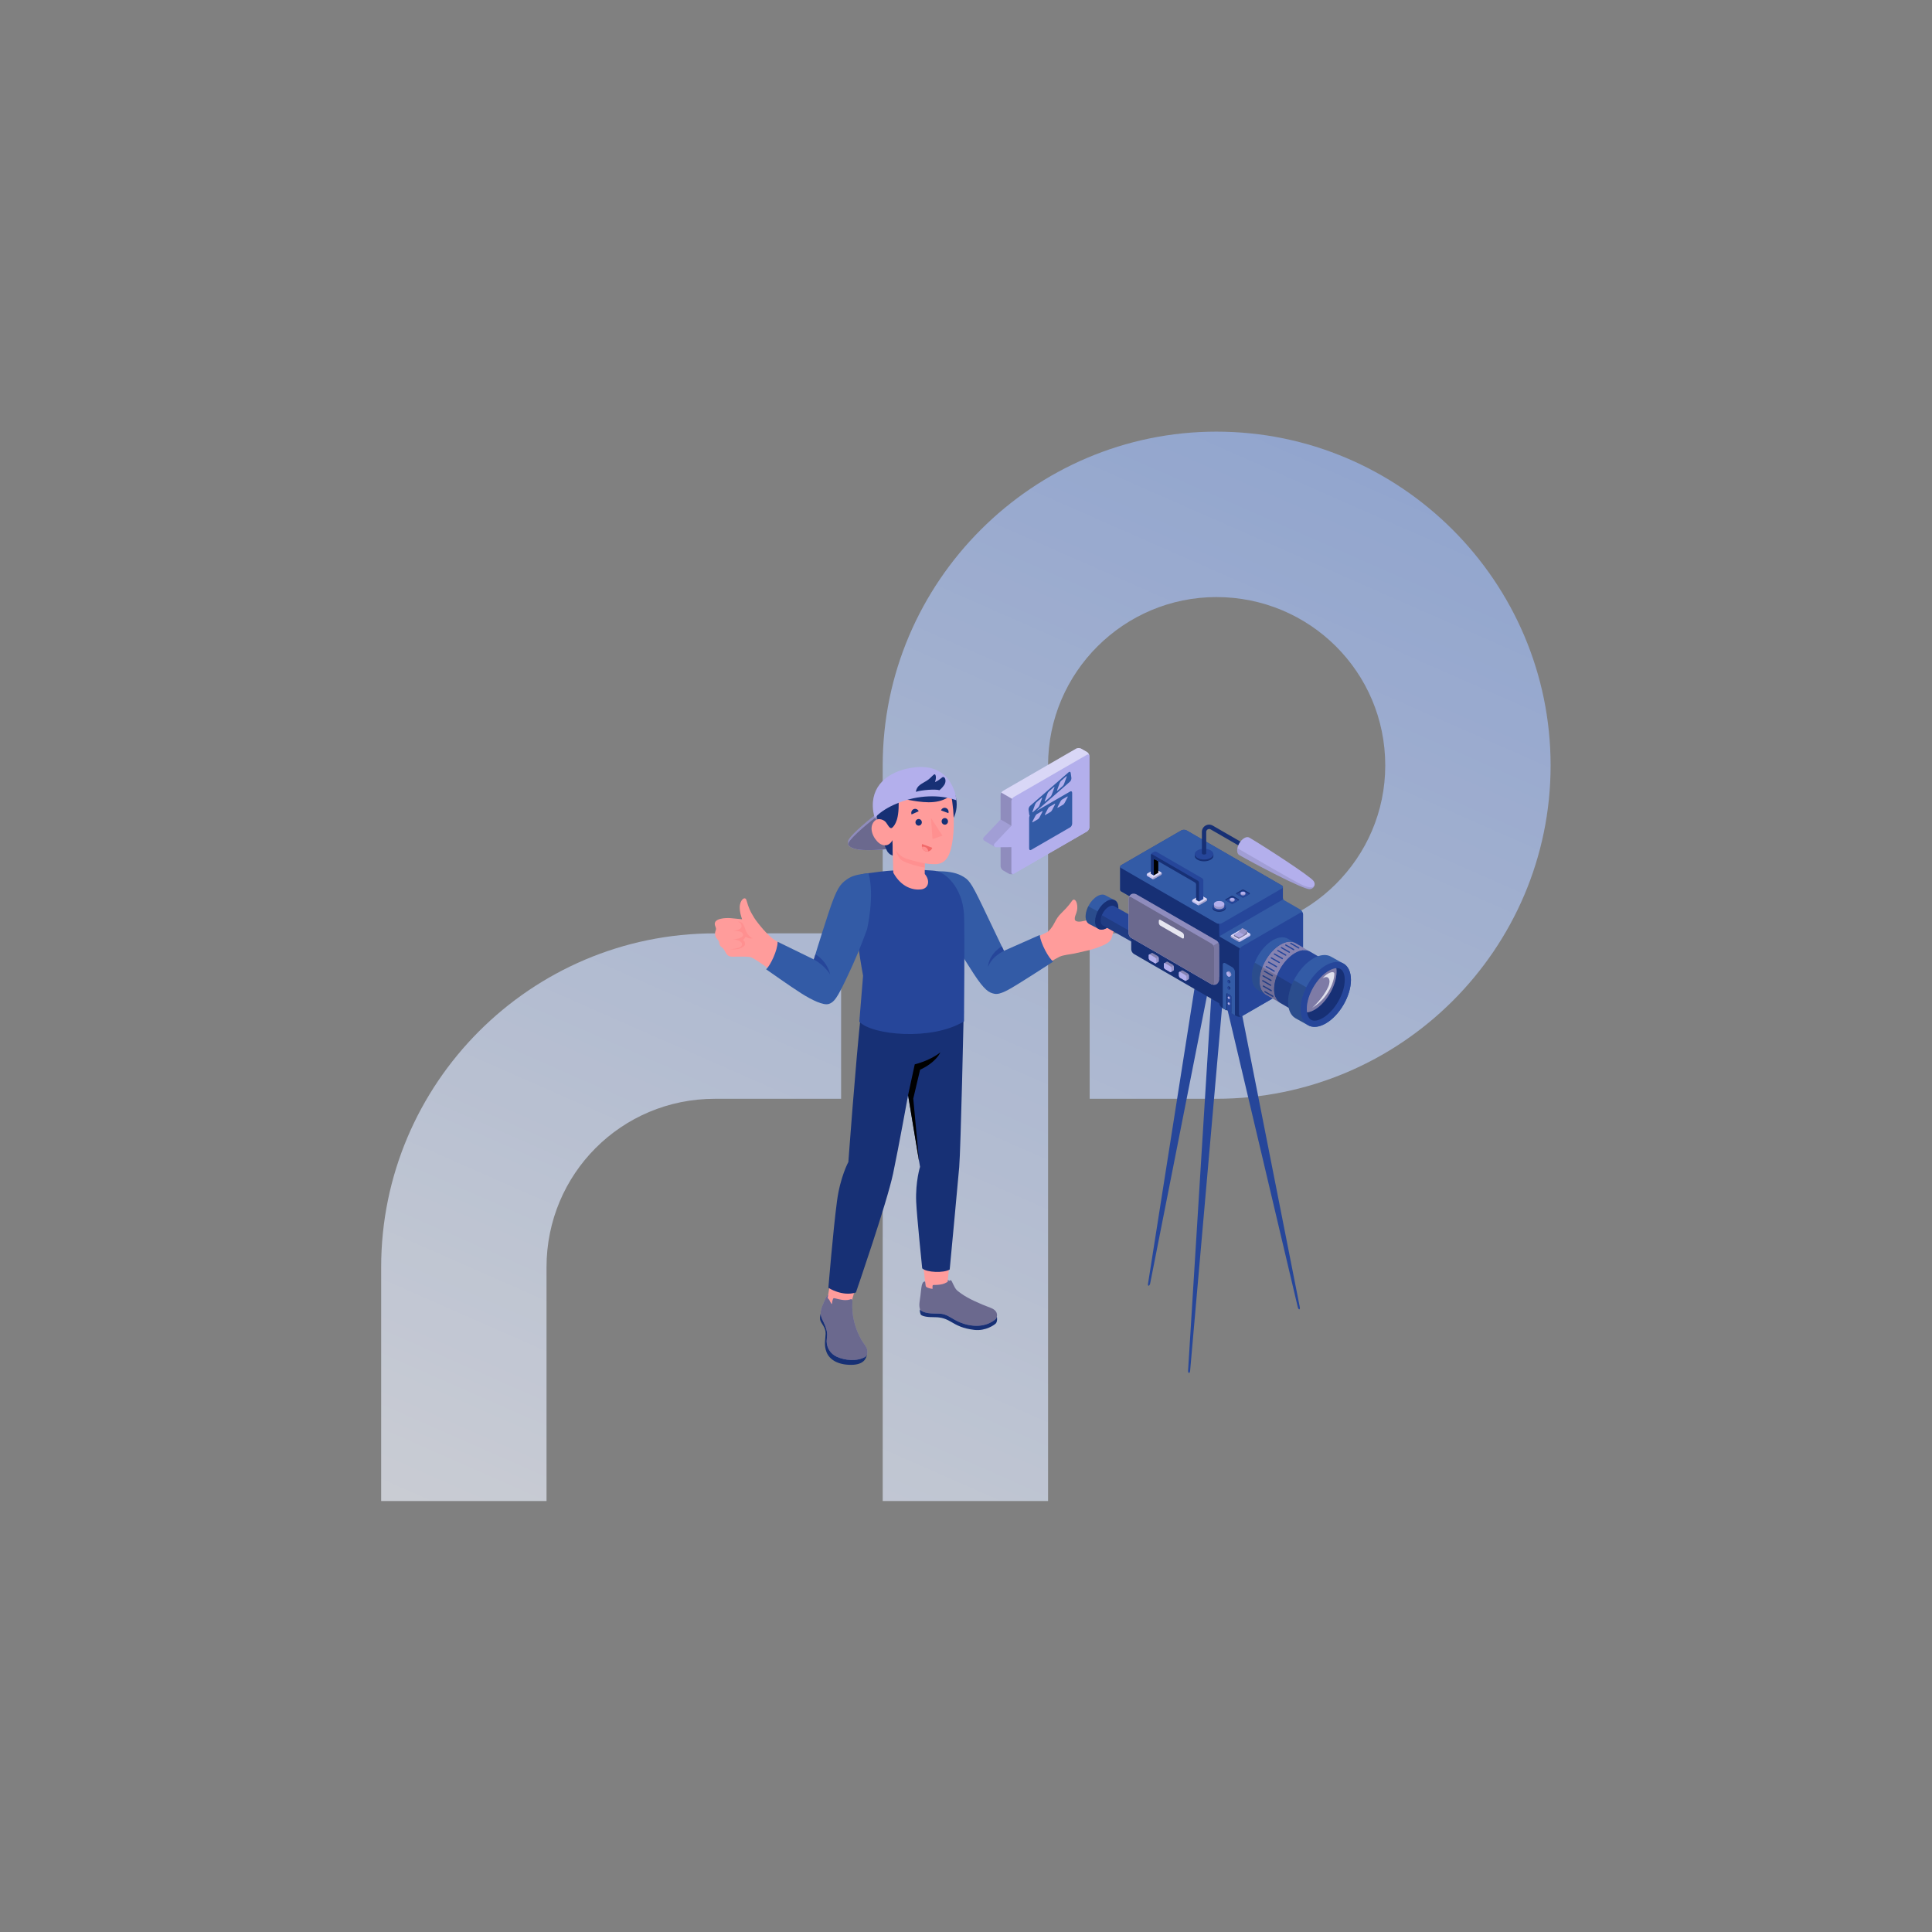 <svg xmlns="http://www.w3.org/2000/svg" xmlns:xlink="http://www.w3.org/1999/xlink" width="1080" zoomAndPan="magnify" viewBox="0 0 810 810" height="1080" preserveAspectRatio="xMidYMid meet" version="1.2"><rect x="0" y="0" width="810" height="810" fill="#808080" stroke="none"/><defs><filter x="0%" y="0%" width="100%" filterUnits="objectBoundingBox" id="bcfefede36" height="100%"><feColorMatrix values="0 0 0 0 1 0 0 0 0 1 0 0 0 0 1 0 0 0 1 0" type="matrix" in="SourceGraphic"/></filter><clipPath id="c03a45ee97"><path d="M 159.801 106.957 L 650.102 106.957 L 650.102 555.309 L 159.801 555.309 Z M 159.801 106.957 "/></clipPath><clipPath id="a450c5ebb5"><path d="M 159.801 555.305 L 159.801 457.277 C 159.801 380.234 222.488 317.316 299.711 317.316 L 352.637 317.316 L 352.637 386.672 L 299.711 386.672 C 260.477 386.672 229.133 418.23 229.133 457.277 L 229.133 555.312 Z M 370.078 555.305 L 370.078 246.922 C 370.078 169.883 433.18 106.965 509.984 106.965 C 587.207 106.965 650.102 169.883 650.102 246.922 C 650.102 323.961 587.199 386.672 509.984 386.672 L 456.848 386.672 L 456.848 317.316 L 509.984 317.316 C 549.008 317.316 580.773 285.75 580.773 246.922 C 580.773 207.676 549.012 176.324 509.984 176.324 C 471.379 176.324 439.406 207.684 439.406 246.922 L 439.406 555.305 Z M 370.078 555.305 "/></clipPath><clipPath id="625b2e4064"><path d="M 813.395 177.609 L 237.062 -71.738 L -3.488 484.664 L 572.844 734.012 Z M 813.395 177.609 "/></clipPath><linearGradient x1="0.372" gradientTransform="matrix(-304.549,704.433,-704.177,-304.66,646.064,-205.663)" y1="0" x2="1.162" gradientUnits="userSpaceOnUse" y2="0" id="8f0a6927c9"><stop style="stop-color:#94b3f5;stop-opacity:1;" offset="0"/><stop style="stop-color:#94b3f5;stop-opacity:1;" offset="0.008"/><stop style="stop-color:#95b4f5;stop-opacity:1;" offset="0.016"/><stop style="stop-color:#96b4f5;stop-opacity:1;" offset="0.023"/><stop style="stop-color:#96b5f5;stop-opacity:1;" offset="0.031"/><stop style="stop-color:#97b5f5;stop-opacity:1;" offset="0.039"/><stop style="stop-color:#98b6f5;stop-opacity:1;" offset="0.047"/><stop style="stop-color:#99b6f6;stop-opacity:1;" offset="0.055"/><stop style="stop-color:#99b7f6;stop-opacity:1;" offset="0.062"/><stop style="stop-color:#9ab7f6;stop-opacity:1;" offset="0.07"/><stop style="stop-color:#9bb8f6;stop-opacity:1;" offset="0.078"/><stop style="stop-color:#9bb8f6;stop-opacity:1;" offset="0.086"/><stop style="stop-color:#9cb9f6;stop-opacity:1;" offset="0.094"/><stop style="stop-color:#9db9f6;stop-opacity:1;" offset="0.102"/><stop style="stop-color:#9ebaf6;stop-opacity:1;" offset="0.109"/><stop style="stop-color:#9ebaf6;stop-opacity:1;" offset="0.117"/><stop style="stop-color:#9fbbf6;stop-opacity:1;" offset="0.125"/><stop style="stop-color:#a0bbf6;stop-opacity:1;" offset="0.133"/><stop style="stop-color:#a0bcf6;stop-opacity:1;" offset="0.141"/><stop style="stop-color:#a1bcf6;stop-opacity:1;" offset="0.148"/><stop style="stop-color:#a2bdf6;stop-opacity:1;" offset="0.156"/><stop style="stop-color:#a3bdf6;stop-opacity:1;" offset="0.164"/><stop style="stop-color:#a3bef7;stop-opacity:1;" offset="0.172"/><stop style="stop-color:#a4bef7;stop-opacity:1;" offset="0.18"/><stop style="stop-color:#a5bff7;stop-opacity:1;" offset="0.188"/><stop style="stop-color:#a5bff7;stop-opacity:1;" offset="0.195"/><stop style="stop-color:#a6c0f7;stop-opacity:1;" offset="0.203"/><stop style="stop-color:#a7c0f7;stop-opacity:1;" offset="0.211"/><stop style="stop-color:#a8c1f7;stop-opacity:1;" offset="0.219"/><stop style="stop-color:#a8c1f7;stop-opacity:1;" offset="0.227"/><stop style="stop-color:#a9c2f7;stop-opacity:1;" offset="0.234"/><stop style="stop-color:#aac2f7;stop-opacity:1;" offset="0.242"/><stop style="stop-color:#abc3f7;stop-opacity:1;" offset="0.25"/><stop style="stop-color:#abc3f7;stop-opacity:1;" offset="0.258"/><stop style="stop-color:#acc4f7;stop-opacity:1;" offset="0.266"/><stop style="stop-color:#adc5f7;stop-opacity:1;" offset="0.273"/><stop style="stop-color:#adc5f8;stop-opacity:1;" offset="0.281"/><stop style="stop-color:#aec6f8;stop-opacity:1;" offset="0.289"/><stop style="stop-color:#afc6f8;stop-opacity:1;" offset="0.297"/><stop style="stop-color:#b0c7f8;stop-opacity:1;" offset="0.305"/><stop style="stop-color:#b0c7f8;stop-opacity:1;" offset="0.312"/><stop style="stop-color:#b1c8f8;stop-opacity:1;" offset="0.32"/><stop style="stop-color:#b2c8f8;stop-opacity:1;" offset="0.328"/><stop style="stop-color:#b2c9f8;stop-opacity:1;" offset="0.336"/><stop style="stop-color:#b3c9f8;stop-opacity:1;" offset="0.344"/><stop style="stop-color:#b4caf8;stop-opacity:1;" offset="0.352"/><stop style="stop-color:#b5caf8;stop-opacity:1;" offset="0.359"/><stop style="stop-color:#b5cbf8;stop-opacity:1;" offset="0.367"/><stop style="stop-color:#b6cbf8;stop-opacity:1;" offset="0.375"/><stop style="stop-color:#b7ccf8;stop-opacity:1;" offset="0.383"/><stop style="stop-color:#b7ccf9;stop-opacity:1;" offset="0.391"/><stop style="stop-color:#b8cdf9;stop-opacity:1;" offset="0.398"/><stop style="stop-color:#b9cdf9;stop-opacity:1;" offset="0.406"/><stop style="stop-color:#bacef9;stop-opacity:1;" offset="0.414"/><stop style="stop-color:#bacef9;stop-opacity:1;" offset="0.422"/><stop style="stop-color:#bbcff9;stop-opacity:1;" offset="0.43"/><stop style="stop-color:#bccff9;stop-opacity:1;" offset="0.438"/><stop style="stop-color:#bcd0f9;stop-opacity:1;" offset="0.445"/><stop style="stop-color:#bdd0f9;stop-opacity:1;" offset="0.453"/><stop style="stop-color:#bed1f9;stop-opacity:1;" offset="0.461"/><stop style="stop-color:#bfd1f9;stop-opacity:1;" offset="0.469"/><stop style="stop-color:#bfd2f9;stop-opacity:1;" offset="0.477"/><stop style="stop-color:#c0d2f9;stop-opacity:1;" offset="0.484"/><stop style="stop-color:#c1d3f9;stop-opacity:1;" offset="0.492"/><stop style="stop-color:#c2d3f9;stop-opacity:1;" offset="0.5"/><stop style="stop-color:#c2d4fa;stop-opacity:1;" offset="0.508"/><stop style="stop-color:#c3d4fa;stop-opacity:1;" offset="0.516"/><stop style="stop-color:#c4d5fa;stop-opacity:1;" offset="0.523"/><stop style="stop-color:#c4d5fa;stop-opacity:1;" offset="0.531"/><stop style="stop-color:#c5d6fa;stop-opacity:1;" offset="0.539"/><stop style="stop-color:#c6d6fa;stop-opacity:1;" offset="0.547"/><stop style="stop-color:#c7d7fa;stop-opacity:1;" offset="0.555"/><stop style="stop-color:#c7d7fa;stop-opacity:1;" offset="0.562"/><stop style="stop-color:#c8d8fa;stop-opacity:1;" offset="0.57"/><stop style="stop-color:#c9d8fa;stop-opacity:1;" offset="0.578"/><stop style="stop-color:#c9d9fa;stop-opacity:1;" offset="0.586"/><stop style="stop-color:#cad9fa;stop-opacity:1;" offset="0.594"/><stop style="stop-color:#cbdafa;stop-opacity:1;" offset="0.602"/><stop style="stop-color:#ccdafa;stop-opacity:1;" offset="0.609"/><stop style="stop-color:#ccdbfb;stop-opacity:1;" offset="0.617"/><stop style="stop-color:#cddbfb;stop-opacity:1;" offset="0.625"/><stop style="stop-color:#cedcfb;stop-opacity:1;" offset="0.633"/><stop style="stop-color:#cedcfb;stop-opacity:1;" offset="0.641"/><stop style="stop-color:#cfddfb;stop-opacity:1;" offset="0.648"/><stop style="stop-color:#d0ddfb;stop-opacity:1;" offset="0.656"/><stop style="stop-color:#d1defb;stop-opacity:1;" offset="0.664"/><stop style="stop-color:#d1defb;stop-opacity:1;" offset="0.672"/><stop style="stop-color:#d2dffb;stop-opacity:1;" offset="0.68"/><stop style="stop-color:#d3dffb;stop-opacity:1;" offset="0.688"/><stop style="stop-color:#d4e0fb;stop-opacity:1;" offset="0.695"/><stop style="stop-color:#d4e0fb;stop-opacity:1;" offset="0.703"/><stop style="stop-color:#d5e1fb;stop-opacity:1;" offset="0.711"/><stop style="stop-color:#d6e1fb;stop-opacity:1;" offset="0.719"/><stop style="stop-color:#d6e2fb;stop-opacity:1;" offset="0.727"/><stop style="stop-color:#d7e2fc;stop-opacity:1;" offset="0.734"/><stop style="stop-color:#d8e3fc;stop-opacity:1;" offset="0.742"/><stop style="stop-color:#d9e3fc;stop-opacity:1;" offset="0.75"/><stop style="stop-color:#d9e4fc;stop-opacity:1;" offset="0.758"/><stop style="stop-color:#dae5fc;stop-opacity:1;" offset="0.766"/><stop style="stop-color:#dbe5fc;stop-opacity:1;" offset="0.773"/><stop style="stop-color:#dbe6fc;stop-opacity:1;" offset="0.781"/><stop style="stop-color:#dce6fc;stop-opacity:1;" offset="0.789"/><stop style="stop-color:#dde7fc;stop-opacity:1;" offset="0.797"/><stop style="stop-color:#dee7fc;stop-opacity:1;" offset="0.805"/><stop style="stop-color:#dee8fc;stop-opacity:1;" offset="0.812"/><stop style="stop-color:#dfe8fc;stop-opacity:1;" offset="0.82"/><stop style="stop-color:#e0e9fc;stop-opacity:1;" offset="0.828"/><stop style="stop-color:#e0e9fc;stop-opacity:1;" offset="0.836"/><stop style="stop-color:#e1eafd;stop-opacity:1;" offset="0.844"/><stop style="stop-color:#e2eafd;stop-opacity:1;" offset="0.852"/><stop style="stop-color:#e3ebfd;stop-opacity:1;" offset="0.859"/><stop style="stop-color:#e3ebfd;stop-opacity:1;" offset="0.867"/><stop style="stop-color:#e4ecfd;stop-opacity:1;" offset="0.875"/><stop style="stop-color:#e5ecfd;stop-opacity:1;" offset="0.883"/><stop style="stop-color:#e5edfd;stop-opacity:1;" offset="0.891"/><stop style="stop-color:#e6edfd;stop-opacity:1;" offset="0.898"/><stop style="stop-color:#e7eefd;stop-opacity:1;" offset="0.906"/><stop style="stop-color:#e8eefd;stop-opacity:1;" offset="0.914"/><stop style="stop-color:#e8effd;stop-opacity:1;" offset="0.922"/><stop style="stop-color:#e9effd;stop-opacity:1;" offset="0.93"/><stop style="stop-color:#eaf0fd;stop-opacity:1;" offset="0.938"/><stop style="stop-color:#ebf0fd;stop-opacity:1;" offset="0.945"/><stop style="stop-color:#ebf1fe;stop-opacity:1;" offset="0.953"/><stop style="stop-color:#ecf1fe;stop-opacity:1;" offset="0.961"/><stop style="stop-color:#edf2fe;stop-opacity:1;" offset="0.969"/><stop style="stop-color:#edf2fe;stop-opacity:1;" offset="0.977"/><stop style="stop-color:#eef3fe;stop-opacity:1;" offset="0.984"/><stop style="stop-color:#eff3fe;stop-opacity:1;" offset="0.992"/><stop style="stop-color:#f0f4fe;stop-opacity:1;" offset="1"/></linearGradient><clipPath id="2b4c116a0a"><rect x="0" width="810" y="0" height="663"/></clipPath></defs><g id="632f6f52d3"><g mask="url(#1a80975903)" transform="matrix(1,0,0,1,0,74)"><g clip-path="url(#2b4c116a0a)"><g clip-rule="nonzero" clip-path="url(#c03a45ee97)"><g clip-rule="nonzero" clip-path="url(#a450c5ebb5)"><g clip-rule="nonzero" clip-path="url(#625b2e4064)"><path style=" stroke:none;fill-rule:nonzero;fill:url(#8f0a6927c9);" d="M 813.391 177.613 L 237.059 -71.738 L -3.488 484.66 L 572.844 734.008 Z M 813.391 177.613 "/></g></g></g></g><mask id="1a80975903"><g filter="url(#bcfefede36)"><rect x="0" width="810" y="0" height="810" style="fill:#000000;fill-opacity:0.66;stroke:none;"/></g></mask></g><path style=" stroke:none;fill-rule:nonzero;fill:#ff9c9b;fill-opacity:1;" d="M 467.84 385.266 C 468.164 384.734 468.273 384.035 467.957 383.496 C 467.637 382.953 466.945 382.703 466.312 382.727 C 465.68 382.75 465.07 382.992 464.484 383.223 C 460.949 384.598 457.273 385.633 453.531 386.293 C 452.707 386.438 451.746 386.516 451.062 386.105 C 450.805 385.953 450.633 385.676 450.602 385.379 C 450.504 384.523 450.973 383.559 451.281 382.691 C 451.738 381.41 451.793 379.992 451.453 378.672 C 451.254 377.887 450.402 376.391 449.484 377.637 C 449.062 378.207 447.996 379.926 445.031 382.77 C 442.059 385.613 442.371 387.742 439.473 390.496 C 438.867 391.07 435.52 392.27 431.449 394.66 L 435.598 406.398 C 439.137 403.934 441.828 402.34 444.27 401.094 C 445.777 400.355 449 400.094 450.52 399.75 C 452.168 399.375 453.812 398.973 455.469 398.625 C 457.957 398.102 460.324 397.309 462.648 396.254 C 463.742 395.758 464.848 395.164 465.539 394.191 C 466.051 393.477 466.289 392.617 466.473 391.77 C 466.633 391.02 467.047 390.387 467.223 389.633 C 467.469 388.574 467.305 387.352 466.52 386.582 C 467.012 386.195 467.512 385.801 467.836 385.27 Z M 467.84 385.266 "/><path style=" stroke:none;fill-rule:nonzero;fill:#335ba6;fill-opacity:1;" d="M 392.969 365.254 C 396.605 365.281 400.285 365.602 403.195 367.18 C 406.105 368.758 406.934 369.516 411.828 379.695 C 416.723 389.871 420.891 398.648 420.891 398.648 L 435.91 392 C 436.312 395.52 439.676 401.824 441.586 403.133 C 441.586 403.133 433.461 408.422 427.508 412.125 C 423.051 414.895 419.359 417.121 416.984 416.66 C 414.613 416.203 412.801 415.227 408.207 408.207 C 403.102 400.414 399.965 394.82 396.648 388.484 C 396.648 388.484 391.555 374.938 392.973 365.254 Z M 392.969 365.254 "/><path style=" stroke:none;fill-rule:nonzero;fill:#26469a;fill-opacity:1;" d="M 420.891 398.648 C 418.371 400.008 415.688 401.816 414.277 405.289 C 414.277 405.289 414.18 400.43 420.004 396.777 Z M 420.891 398.648 "/><path style=" stroke:none;fill-rule:nonzero;fill:#b3afec;fill-opacity:1;" d="M 387.098 343.305 L 366.793 341.805 C 362.871 344.777 355.566 351.043 355.57 352.777 L 355.57 353.984 C 355.574 354.035 355.586 354.09 355.613 354.129 C 356.332 355.5 358.918 356.344 362.957 356.41 C 367.742 356.492 375.164 356.051 377.117 354.375 C 380.055 351.848 387.094 344.445 387.094 344.445 L 386.07 344.371 C 386.703 343.719 387.094 343.305 387.094 343.305 Z M 387.098 343.305 "/><path style=" stroke:none;fill-rule:nonzero;fill:#000000;fill-opacity:0.2;" d="M 387.098 343.305 L 366.793 341.805 C 362.871 344.777 355.566 351.043 355.57 352.777 L 355.57 353.984 C 355.574 354.035 355.586 354.09 355.613 354.129 C 356.332 355.5 358.918 356.344 362.957 356.41 C 367.742 356.492 375.164 356.051 377.117 354.375 C 380.055 351.848 387.094 344.445 387.094 344.445 L 386.07 344.371 C 386.703 343.719 387.094 343.305 387.094 343.305 Z M 387.098 343.305 "/><path style=" stroke:none;fill-rule:nonzero;fill:#b3afec;fill-opacity:1;" d="M 366.793 342.945 C 362.691 346.059 354.895 352.762 355.613 354.129 C 356.332 355.5 358.918 356.344 362.957 356.41 C 367.742 356.492 375.164 356.051 377.117 354.375 C 380.055 351.848 387.094 344.445 387.094 344.445 L 366.789 342.945 Z M 366.793 342.945 "/><path style=" stroke:none;fill-rule:nonzero;fill:#000000;fill-opacity:0.4;" d="M 366.793 342.945 C 362.691 346.059 354.895 352.762 355.613 354.129 C 356.332 355.5 358.918 356.344 362.957 356.41 C 367.742 356.492 375.164 356.051 377.117 354.375 C 380.055 351.848 387.094 344.445 387.094 344.445 L 366.789 342.945 Z M 366.793 342.945 "/><path style=" stroke:none;fill-rule:nonzero;fill:#b3afec;fill-opacity:1;" d="M 366.793 342.945 C 366.727 343.535 368.801 344.766 368.801 344.766 L 368.219 341.195 Z M 366.793 342.945 "/><path style=" stroke:none;fill-rule:nonzero;fill:#000000;fill-opacity:0.3;" d="M 366.793 342.945 C 366.727 343.535 368.801 344.766 368.801 344.766 L 368.219 341.195 Z M 366.793 342.945 "/><path style=" stroke:none;fill-rule:nonzero;fill:#173075;fill-opacity:1;" d="M 363.465 567.988 C 363.184 569.09 362.602 572.219 356.801 572.219 C 351 572.219 347.668 569.836 346.523 566.887 C 345.383 563.934 346.039 561.746 346.145 559.172 C 346.25 556.602 344.34 554.961 343.918 553.566 C 343.293 551.52 345 548.699 345 548.699 L 363.465 567.992 Z M 363.465 567.988 "/><path style=" stroke:none;fill-rule:nonzero;fill:#173075;fill-opacity:1;" d="M 417.863 551.961 C 418.074 552.121 418.203 553.93 417.59 554.754 C 417.172 555.324 413.281 558.152 408.48 557.566 C 403.68 556.977 401.336 555.727 398.594 554.109 C 395.785 552.453 393.848 552.211 390.992 552.219 C 388.227 552.227 386.184 551.691 385.945 550.969 C 385.531 549.707 385.5 548.898 386.105 548.922 Z M 417.863 551.961 "/><path style=" stroke:none;fill-rule:nonzero;fill:#ff9c9b;fill-opacity:1;" d="M 346.934 544.465 C 346.934 549.762 357.062 550.727 356.812 546.465 L 360.34 534.094 L 348.895 532.875 L 346.934 544.469 Z M 346.934 544.465 "/><path style=" stroke:none;fill-rule:nonzero;fill:#b3afec;fill-opacity:1;" d="M 363.406 565.336 C 363.031 564.332 361.75 562.781 361.215 561.844 C 358.445 556.969 357.02 551.547 357.371 545.906 C 357.395 545.602 357.434 545 357.156 544.777 C 356.859 544.539 356.527 544.766 356.184 544.863 C 356.18 544.859 356.176 544.852 356.168 544.848 C 356.168 544.848 356.164 544.863 356.16 544.871 C 355.727 544.988 355.137 545.109 354.336 545.09 C 352.289 545.035 350.121 544.246 349.605 544.246 C 349.211 544.246 348.918 545.441 348.773 546.762 C 348.117 546.207 348.008 545.277 347.434 544.66 C 347.125 544.328 346.973 544.297 347.043 543.832 C 347.09 543.527 347.148 543.258 347.191 542.953 C 346.695 542.727 345.988 544.66 345.355 546.117 C 344.621 547.805 343.734 549.703 344.18 551.582 C 344.43 552.629 344.945 553.586 345.406 554.559 C 346.203 556.23 346.855 558.035 346.781 559.887 C 346.75 560.699 346.578 561.5 346.582 562.312 C 346.598 565.141 348.199 567.582 350.758 568.789 C 354.082 570.352 359.316 570.898 362.711 568.891 C 363.898 568.184 363.777 566.344 363.406 565.34 Z M 363.406 565.336 "/><path style=" stroke:none;fill-rule:nonzero;fill:#000000;fill-opacity:0.4;" d="M 363.406 565.336 C 363.031 564.332 361.75 562.781 361.215 561.844 C 358.445 556.969 357.02 551.547 357.371 545.906 C 357.395 545.602 357.434 545 357.156 544.777 C 356.859 544.539 356.527 544.766 356.184 544.863 C 356.18 544.859 356.176 544.852 356.168 544.848 C 356.168 544.848 356.164 544.863 356.16 544.871 C 355.727 544.988 355.137 545.109 354.336 545.09 C 352.289 545.035 350.121 544.246 349.605 544.246 C 349.211 544.246 348.918 545.441 348.773 546.762 C 348.117 546.207 348.008 545.277 347.434 544.66 C 347.125 544.328 346.973 544.297 347.043 543.832 C 347.09 543.527 347.148 543.258 347.191 542.953 C 346.695 542.727 345.988 544.66 345.355 546.117 C 344.621 547.805 343.734 549.703 344.18 551.582 C 344.43 552.629 344.945 553.586 345.406 554.559 C 346.203 556.23 346.855 558.035 346.781 559.887 C 346.75 560.699 346.578 561.5 346.582 562.312 C 346.598 565.141 348.199 567.582 350.758 568.789 C 354.082 570.352 359.316 570.898 362.711 568.891 C 363.898 568.184 363.777 566.344 363.406 565.34 Z M 363.406 565.336 "/><path style=" stroke:none;fill-rule:nonzero;fill:#ff9c9b;fill-opacity:1;" d="M 388.125 540.152 C 390.988 542.211 393.637 542.465 397 540.773 L 398.695 522.719 L 386.309 522.719 Z M 388.125 540.152 "/><path style=" stroke:none;fill-rule:nonzero;fill:#173075;fill-opacity:1;" d="M 361.008 424.414 C 358.719 445.426 355.688 487.145 355.688 487.145 C 355.688 487.145 352.246 493.461 350.91 503.598 C 349.25 516.113 347.305 539.918 347.305 539.918 C 347.305 539.918 353.156 543.719 358.844 541.883 C 358.844 541.883 371.852 504.301 374.445 491.98 C 376.711 481.227 380.723 459.141 380.723 459.141 L 385.734 489.195 C 385.734 489.195 383.766 495.434 384.113 503.844 C 384.355 509.629 386.633 531.758 386.633 531.758 C 388.516 533.539 395.754 533.777 398.168 532.238 C 398.168 532.238 401.645 495.395 402.152 489.316 C 402.82 481.316 404.055 423.93 404.055 423.93 L 361.008 424.406 Z M 361.008 424.414 "/><path style=" stroke:none;fill-rule:nonzero;fill:#000000;fill-opacity:1;" d="M 380.719 459.145 L 383.516 446.223 C 383.516 446.223 389.777 444.793 394.246 441.203 C 394.246 441.203 392.609 445.328 385.754 448.484 L 382.891 460.59 L 385.352 487.145 L 380.715 459.145 Z M 380.719 459.145 "/><path style=" stroke:none;fill-rule:nonzero;fill:#b3afec;fill-opacity:1;" d="M 415.406 548.348 C 410.66 546.57 406.051 544.5 403.133 542.441 C 402.316 541.863 401.684 541.379 401.16 540.926 C 399.953 539.711 399.215 537.07 398.695 536.77 C 398.527 536.672 398.285 536.789 397.941 537.008 C 397.746 536.797 397.566 536.68 397.391 536.672 L 397.32 537.402 C 396.594 537.852 395.555 538.398 394.074 538.586 C 391.168 538.953 391.055 538.371 390.961 539.32 C 390.938 539.547 390.938 539.93 390.977 540.375 C 389.43 540.18 388.195 539.723 388.105 539.141 L 387.848 537.281 C 386.309 537.199 386.309 539.953 385.922 543.059 C 385.605 545.57 385.074 547.406 385.832 549.219 C 388.23 551.16 392.301 550.52 394.648 550.812 C 397.969 551.234 399.602 553.621 404.246 555.039 C 411.734 557.32 416.289 554.195 417.629 552.855 C 418.484 551.184 417.992 549.312 415.406 548.348 Z M 415.406 548.348 "/><path style=" stroke:none;fill-rule:nonzero;fill:#000000;fill-opacity:0.4;" d="M 415.406 548.348 C 410.66 546.57 406.051 544.5 403.133 542.441 C 402.316 541.863 401.684 541.379 401.16 540.926 C 399.953 539.711 399.215 537.07 398.695 536.77 C 398.527 536.672 398.285 536.789 397.941 537.008 C 397.746 536.797 397.566 536.68 397.391 536.672 L 397.32 537.402 C 396.594 537.852 395.555 538.398 394.074 538.586 C 391.168 538.953 391.055 538.371 390.961 539.32 C 390.938 539.547 390.938 539.93 390.977 540.375 C 389.43 540.18 388.195 539.723 388.105 539.141 L 387.848 537.281 C 386.309 537.199 386.309 539.953 385.922 543.059 C 385.605 545.57 385.074 547.406 385.832 549.219 C 388.23 551.16 392.301 550.52 394.648 550.812 C 397.969 551.234 399.602 553.621 404.246 555.039 C 411.734 557.32 416.289 554.195 417.629 552.855 C 418.484 551.184 417.992 549.312 415.406 548.348 Z M 415.406 548.348 "/><path style=" stroke:none;fill-rule:nonzero;fill:#26469a;fill-opacity:1;" d="M 376.207 364.844 C 370.285 365.129 366.355 365.797 362.242 366.359 C 357.758 366.973 358.168 370.453 358.168 378.148 C 358.168 389.469 361.848 409.066 361.848 409.066 L 360.273 428.367 C 365.535 433.996 390.73 436.457 404.164 428.207 C 404.164 428.207 404.523 389.816 404.164 383.344 C 403.531 371.957 396.137 365.406 391.941 365.09 C 391.941 365.09 386.051 364.367 376.211 364.844 Z M 376.207 364.844 "/><path style=" stroke:none;fill-rule:nonzero;fill:#173075;fill-opacity:1;" d="M 372.129 331.07 C 372.129 331.07 368.957 331.512 367.793 333.906 C 366.785 335.988 367.148 341.012 368.5 346.488 C 369.844 351.961 371.117 355.262 371.91 356.777 C 372.703 358.293 374.332 358.719 374.332 358.719 L 374.172 352.219 L 373.938 347.691 C 373.938 347.691 376.84 343.727 377.16 340.473 C 377.57 336.285 376.691 334.57 376.691 334.57 L 372.129 331.066 Z M 372.129 331.07 "/><path style=" stroke:none;fill-rule:nonzero;fill:#173075;fill-opacity:1;" d="M 377.25 337.359 C 377.27 344.062 382.715 349.48 389.414 349.453 C 396.105 349.434 401.125 343.934 401.102 337.234 C 401.082 330.535 396.027 325.164 389.336 325.188 C 382.641 325.207 377.23 330.656 377.254 337.359 Z M 377.25 337.359 "/><path style=" stroke:none;fill-rule:nonzero;fill:#ff9c9b;fill-opacity:1;" d="M 374.105 346.977 C 373.02 347.922 372.129 345.473 371.207 344.516 C 370.293 343.562 367.301 342.262 365.82 345.41 C 364.316 348.617 367.191 352.977 369.43 354.012 C 372.703 355.531 374.172 352.227 374.172 352.227 L 374.52 365.891 C 377.973 372.113 382.871 373.238 386.121 372.891 C 389.371 372.543 390.086 369.156 387.711 366.426 L 387.684 361.969 C 387.684 361.969 391.355 362.516 393.148 362.23 C 396.129 361.762 397.684 359.512 398.578 356.277 C 400.016 351.086 400.586 342.359 398.594 332.285 C 395.258 329.703 383.691 330.129 376.691 334.57 C 377.203 343.508 375.199 346.02 374.105 346.973 Z M 374.105 346.977 "/><path style=" stroke:none;fill-rule:nonzero;fill:#173075;fill-opacity:1;" d="M 397.34 327.883 C 395.965 326.418 394.281 325.25 392.426 324.488 C 390.941 323.879 389.289 323.473 387.688 323.48 C 385.578 323.492 383.473 323.172 381.359 323.234 C 377.691 323.355 373.262 324.848 371.605 328.418 C 370.848 330.055 370.719 331.777 372.215 332.906 C 373.492 333.871 375.133 334.309 376.691 334.578 C 379.406 335.055 382.102 335.652 384.836 336.012 C 387.75 336.398 390.785 336.578 393.664 335.887 C 395.023 335.559 396.34 335.031 397.5 334.246 C 398.098 333.844 398.652 333.383 399.156 332.867 C 399.348 332.664 399.863 332.254 399.926 331.984 C 399.992 331.688 399.633 331.176 399.496 330.906 C 398.922 329.805 398.191 328.789 397.34 327.883 Z M 397.34 327.883 "/><path style=" stroke:none;fill-rule:nonzero;fill:#ff9090;fill-opacity:1;" d="M 387.684 361.973 C 387.684 361.973 381.027 360.652 378.699 359.426 C 377.141 358.602 375.855 357.172 375.473 356.25 C 375.473 356.25 375.914 358.223 377.312 360 C 379.02 362.172 387.688 363.746 387.688 363.746 L 387.688 361.973 Z M 387.684 361.973 "/><path style=" stroke:none;fill-rule:nonzero;fill:#173075;fill-opacity:1;" d="M 386.48 344.762 C 386.48 345.527 385.887 346.148 385.152 346.152 C 384.414 346.152 383.816 345.531 383.812 344.766 C 383.812 344 384.406 343.383 385.145 343.379 C 385.879 343.379 386.477 343.996 386.48 344.762 Z M 386.48 344.762 "/><path style=" stroke:none;fill-rule:nonzero;fill:#173075;fill-opacity:1;" d="M 385.156 340.121 L 382.184 341.457 C 381.832 340.602 382.211 339.613 383.031 339.246 C 383.852 338.879 384.805 339.27 385.156 340.121 Z M 385.156 340.121 "/><path style=" stroke:none;fill-rule:nonzero;fill:#f26969;fill-opacity:1;" d="M 386.613 353.859 L 390.871 355.441 C 390.453 356.664 389.164 357.297 387.988 356.859 C 386.812 356.422 386.199 355.078 386.617 353.855 Z M 386.613 353.859 "/><path style=" stroke:none;fill-rule:nonzero;fill:#ff9090;fill-opacity:1;" d="M 387.984 356.859 C 388.375 357.008 388.777 357.023 389.164 356.945 C 389.113 355.848 388.219 354.965 387.102 354.965 C 386.902 354.965 386.711 355.004 386.527 355.059 C 386.664 355.859 387.195 356.566 387.984 356.859 Z M 387.984 356.859 "/><path style=" stroke:none;fill-rule:nonzero;fill:#173075;fill-opacity:1;" d="M 397.617 340.91 L 394.539 339.77 C 394.824 338.902 395.742 338.453 396.594 338.766 C 397.445 339.082 397.902 340.043 397.617 340.91 Z M 397.617 340.91 "/><path style=" stroke:none;fill-rule:nonzero;fill:#173075;fill-opacity:1;" d="M 397.453 344.363 C 397.453 345.133 396.859 345.75 396.121 345.75 C 395.383 345.75 394.785 345.133 394.781 344.363 C 394.781 343.598 395.375 342.98 396.113 342.98 C 396.852 342.98 397.449 343.598 397.453 344.363 Z M 397.453 344.363 "/><path style=" stroke:none;fill-rule:nonzero;fill:#ff9090;fill-opacity:1;" d="M 390.316 342.945 L 390.969 351.793 L 395.152 350.352 Z M 390.316 342.945 "/><path style=" stroke:none;fill-rule:nonzero;fill:#b3afec;fill-opacity:1;" d="M 365.922 338 C 365.969 339.758 366.266 341.449 366.789 343.051 C 367.133 342.488 367.566 342.051 368.027 341.637 C 370.531 339.406 373.738 337.734 377.16 336.402 L 377.176 336.402 C 384.848 333.434 393.805 332.977 400.953 335.5 C 400.797 333.977 400.527 332.547 399.996 331.203 C 397.387 324.395 392.113 320.824 383.695 321.703 C 373.812 322.73 365.664 328.223 365.93 338 Z M 365.922 338 "/><path style=" stroke:none;fill-rule:nonzero;fill:#173075;fill-opacity:1;" d="M 384.008 331.98 C 386.301 331.211 392.152 330.754 393.863 331.293 C 393.863 331.293 395.113 330.297 395.918 329.027 C 396.719 327.754 396.445 326.152 395.691 325.824 C 394.941 325.5 394.891 326.484 391.98 327.926 C 391.98 327.926 392.691 326.168 392.215 324.984 C 391.742 323.801 390.742 325.922 388.582 327.293 C 386.418 328.66 384.281 329.359 384.004 331.98 Z M 384.008 331.98 "/><path style=" stroke:none;fill-rule:nonzero;fill:#ff9c9b;fill-opacity:1;" d="M 362.602 366.812 C 362.602 366.812 353.668 366.812 350.41 376.336 C 348.641 381.5 344.273 394.684 341.629 402.84 C 337.004 400.598 325.793 395.172 323.551 393.195 C 320.824 390.91 318.906 388.367 317.844 387.062 C 316.492 385.391 315.699 383.992 315.105 382.93 C 313.695 380.398 313.254 378.289 312.914 377.297 C 312.32 375.566 310.102 377.391 310.133 380.473 C 310.156 382.727 310.75 384.156 311.113 385.406 C 310.004 385.305 306.766 384.973 306.262 384.93 C 304.516 384.793 299.164 384.883 299.699 387.723 C 299.816 388.355 300.246 388.941 300.191 389.586 C 300.16 389.895 300.023 390.18 299.93 390.477 C 299.57 391.582 299.883 392.875 300.703 393.703 C 301.102 394.109 301.348 394.457 301.484 395.023 C 301.609 395.555 301.656 396.129 301.988 396.586 C 302.254 396.945 302.664 397.168 302.996 397.469 C 303.426 397.859 303.715 398.379 303.988 398.895 C 304.262 399.406 304.535 399.934 304.934 400.352 C 305.895 401.344 307.422 401.086 308.672 401.074 C 310.328 401.055 312.539 401.016 314.332 401.191 C 317.621 401.953 329.504 412.203 339.766 417.789 C 343.281 419.703 346.152 420.652 348.379 419.473 L 348.355 419.473 C 350.234 418.727 351.16 416.668 352.359 413.719 C 355.086 406.816 362.129 388.402 362.129 388.402 C 364.824 380.746 364.602 370.535 362.602 366.816 Z M 362.602 366.812 "/><path style=" stroke:none;fill-rule:nonzero;fill:#ff9090;fill-opacity:1;" d="M 309.293 386.363 C 310.953 386.34 311.695 387.195 312.375 389.367 C 312.777 390.656 313.949 392.895 315.652 393.375 C 315.652 393.375 314.465 393.652 313.582 393.195 C 312.695 392.742 312.492 392.727 312.258 393.234 C 312.023 393.742 311.484 394.105 311.484 394.105 C 311.484 394.105 312.598 394.703 312.301 396.035 C 312 397.367 309.016 398.395 306.141 397.941 C 306.141 397.941 310.539 397.852 311.039 396.273 C 311.539 394.699 308.898 393.816 307.188 393.914 C 307.188 393.914 311.336 393.543 311.5 392.086 C 311.664 390.629 309.762 390.199 307.305 390.383 C 307.305 390.383 310.68 389.895 310.859 388.633 C 311.078 387.094 309.863 386.656 309.301 386.363 Z M 309.293 386.363 "/><path style=" stroke:none;fill-rule:nonzero;fill:#335ba6;fill-opacity:1;" d="M 364.125 366.078 C 360.523 366.586 357.684 366.773 355.004 368.719 C 352.324 370.664 350.844 372.141 347.324 382.875 C 343.801 393.605 341.203 402.25 341.203 402.25 L 326.012 394.836 C 326.078 398.375 322.93 404.836 321.207 406.383 C 321.207 406.383 331.559 413.703 335.934 416.461 C 340.312 419.219 345.207 421.668 347.504 420.902 C 349.801 420.137 351.02 418.223 354.66 410.66 C 358.699 402.266 361.074 396.309 363.527 389.59 C 363.527 389.59 366.805 375.492 364.125 366.074 Z M 364.125 366.078 "/><path style=" stroke:none;fill-rule:nonzero;fill:#26469a;fill-opacity:1;" d="M 341.203 402.25 C 346.148 405.02 348.016 408.551 348.016 408.551 C 348.016 408.551 347.305 403.559 341.918 400.098 Z M 341.203 402.25 "/><path style=" stroke:none;fill-rule:nonzero;fill:#b3afec;fill-opacity:1;" d="M 451.18 313.875 L 420.535 331.574 C 419.961 331.906 419.5 332.711 419.5 333.371 L 419.5 363.137 C 419.5 363.797 419.965 364.598 420.539 364.926 L 422.977 366.312 C 423.551 366.637 424.48 366.633 425.055 366.305 L 455.699 348.605 C 456.27 348.273 456.734 347.473 456.734 346.812 L 456.734 317.043 C 456.734 316.383 456.266 315.586 455.695 315.258 L 453.258 313.867 C 452.68 313.543 451.754 313.547 451.18 313.875 Z M 451.18 313.875 "/><path style=" stroke:none;fill-rule:nonzero;fill:#b3afec;fill-opacity:1;" d="M 424.02 365.703 L 424.02 335.934 C 424.02 335.277 424.48 334.469 425.055 334.141 L 455.699 316.441 C 456.27 316.109 456.734 316.379 456.734 317.039 L 456.734 346.809 C 456.734 347.469 456.27 348.273 455.699 348.602 L 425.055 366.301 C 424.48 366.633 424.02 366.363 424.02 365.703 Z M 424.02 365.703 "/><path style=" stroke:none;fill-rule:nonzero;fill:#000000;fill-opacity:0.2;" d="M 425.055 366.301 C 424.5 366.621 423.496 366.633 422.977 366.312 L 420.543 364.922 C 419.969 364.602 419.5 363.801 419.5 363.137 L 419.5 333.367 C 419.5 333.023 419.629 332.645 419.832 332.309 L 424.324 334.91 C 424.133 335.23 424.02 335.598 424.02 335.93 L 424.02 365.695 C 424.02 366.301 424.445 366.648 425.055 366.297 Z M 425.055 366.301 "/><path style=" stroke:none;fill-rule:nonzero;fill:#ffffff;fill-opacity:0.5;" d="M 456.723 316.852 C 456.641 316.332 456.215 316.141 455.699 316.438 L 425.059 334.137 C 424.773 334.305 424.516 334.586 424.324 334.91 L 419.828 332.309 C 420.016 331.996 420.262 331.73 420.539 331.57 L 451.184 313.871 C 451.754 313.539 452.68 313.535 453.258 313.863 L 455.691 315.254 C 456.211 315.547 456.648 316.234 456.719 316.852 Z M 456.723 316.852 "/><path style=" stroke:none;fill-rule:nonzero;fill:#b3afec;fill-opacity:1;" d="M 419.5 343.57 L 412.457 351.023 C 412.012 351.477 412.168 352.152 412.613 352.441 C 412.785 352.551 417.109 355.07 417.109 355.07 L 424.02 346.215 L 419.5 343.566 Z M 419.5 343.57 "/><path style=" stroke:none;fill-rule:nonzero;fill:#000000;fill-opacity:0.1;" d="M 419.5 343.57 L 412.457 351.023 C 412.012 351.477 412.168 352.152 412.613 352.441 C 412.785 352.551 417.109 355.07 417.109 355.07 L 424.02 346.215 L 419.5 343.566 Z M 419.5 343.57 "/><path style=" stroke:none;fill-rule:nonzero;fill:#b3afec;fill-opacity:1;" d="M 424.02 346.219 L 416.977 353.672 C 416.363 354.297 416.891 355.348 417.766 355.223 L 424.023 355.168 C 424.832 355.168 424.832 346.219 424.023 346.219 Z M 424.02 346.219 "/><path style=" stroke:none;fill-rule:nonzero;fill:#335ba6;fill-opacity:1;" d="M 448.691 331.824 L 434.543 340 L 448.562 327.746 C 448.977 327.387 449.258 326.645 449.184 326.102 L 448.906 324.094 C 448.836 323.543 448.445 323.391 448.027 323.758 L 431.867 337.875 C 431.453 338.234 431.168 338.977 431.242 339.52 L 431.523 341.527 C 431.547 341.727 431.617 341.863 431.711 341.957 C 431.562 342.242 431.469 342.57 431.469 342.875 L 431.469 355.703 C 431.469 356.309 431.836 356.594 432.297 356.328 L 448.691 346.852 C 449.145 346.59 449.516 345.883 449.516 345.273 L 449.516 332.445 C 449.516 331.836 449.148 331.555 448.691 331.82 Z M 443.227 331.191 L 444.301 328.246 C 444.426 327.922 444.691 327.52 444.898 327.336 L 447.035 325.469 C 447.246 325.289 447.312 325.402 447.191 325.723 L 446.117 328.664 C 445.992 328.988 445.727 329.395 445.52 329.574 L 443.379 331.445 C 443.172 331.625 443.105 331.508 443.227 331.191 Z M 438.059 335.707 L 439.137 332.762 C 439.258 332.441 439.523 332.035 439.734 331.855 L 441.871 329.984 C 442.078 329.805 442.148 329.918 442.027 330.238 L 440.949 333.18 C 440.828 333.504 440.559 333.91 440.352 334.09 L 438.215 335.961 C 438.008 336.141 437.938 336.023 438.059 335.707 Z M 432.895 340.219 L 433.969 337.273 C 434.094 336.953 434.359 336.547 434.566 336.367 L 436.703 334.496 C 436.914 334.316 436.984 334.43 436.859 334.75 L 435.785 337.691 C 435.66 338.016 435.395 338.422 435.188 338.602 L 433.051 340.473 C 432.84 340.652 432.77 340.539 432.895 340.219 Z M 437 340.418 L 435.832 342.66 C 435.68 342.977 435.387 343.332 435.176 343.453 L 432.996 344.719 C 432.781 344.84 432.734 344.68 432.887 344.363 L 434.051 342.125 C 434.203 341.809 434.496 341.449 434.707 341.328 L 436.895 340.066 C 437.105 339.941 437.156 340.102 437.004 340.418 Z M 442.277 337.367 L 441.109 339.605 C 440.957 339.922 440.664 340.277 440.453 340.402 L 438.273 341.664 C 438.059 341.789 438.012 341.629 438.16 341.312 L 439.328 339.07 C 439.48 338.754 439.773 338.398 439.984 338.273 L 442.168 337.012 C 442.383 336.891 442.43 337.051 442.281 337.367 Z M 447.555 334.316 L 446.391 336.559 C 446.238 336.875 445.941 337.23 445.734 337.352 L 443.547 338.617 C 443.336 338.738 443.285 338.578 443.438 338.262 L 444.605 336.02 C 444.758 335.707 445.051 335.348 445.258 335.227 L 447.445 333.965 C 447.66 333.84 447.707 334 447.555 334.316 Z M 447.555 334.316 "/><path style=" stroke:none;fill-rule:nonzero;fill:#26469a;fill-opacity:1;" d="M 498.453 575.621 C 498.23 575.574 498.074 575.117 498.109 574.602 L 508.059 414.273 L 513.012 414.797 L 498.961 574.773 C 498.91 575.289 498.684 575.668 498.453 575.621 Z M 498.453 575.621 "/><path style=" stroke:none;fill-rule:nonzero;fill:#26469a;fill-opacity:1;" d="M 544.949 548.039 C 545.051 548.547 544.953 548.961 544.73 548.961 C 544.512 548.961 544.227 548.555 544.105 548.051 L 513.203 417.297 L 518.914 416.145 L 544.949 548.035 Z M 544.949 548.039 "/><path style=" stroke:none;fill-rule:nonzero;fill:#26469a;fill-opacity:1;" d="M 481.324 538.129 L 501.203 411.852 L 506.434 415.441 L 482.199 538.168 C 482.062 538.668 481.77 539.07 481.539 539.059 C 481.312 539.051 481.215 538.633 481.324 538.129 Z M 481.324 538.129 "/><path style=" stroke:none;fill-rule:nonzero;fill:#335ba6;fill-opacity:1;" d="M 463.492 375.395 C 462.613 374.879 461.391 374.949 460.043 375.727 C 457.34 377.281 455.145 381.066 455.141 384.184 C 455.141 385.715 455.66 386.793 456.516 387.316 C 456.805 387.492 460.25 389.258 460.52 389.418 C 461.398 389.934 462.621 389.867 463.977 389.09 C 466.676 387.539 468.871 383.75 468.875 380.633 C 468.875 379.09 468.348 378.008 467.484 377.488 C 467.199 377.32 463.766 375.559 463.496 375.398 Z M 463.492 375.395 "/><path style=" stroke:none;fill-rule:nonzero;fill:#335ba6;fill-opacity:1;" d="M 455.711 386.5 C 455.738 386.547 455.762 386.586 455.797 386.629 C 455.762 386.582 455.734 386.543 455.703 386.492 L 455.707 386.492 C 455.707 386.492 455.707 386.496 455.707 386.496 Z M 455.711 386.5 "/><path style=" stroke:none;fill-rule:nonzero;fill:#173075;fill-opacity:1;" d="M 459.098 386.258 C 459.09 389.379 461.273 390.645 463.977 389.09 C 466.676 387.539 468.871 383.75 468.875 380.633 C 468.879 377.512 466.699 376.246 463.996 377.801 C 461.293 379.352 459.102 383.141 459.098 386.258 Z M 459.098 386.258 "/><path style=" stroke:none;fill-rule:nonzero;fill:#000000;fill-opacity:0.15;" d="M 460.406 389.352 C 460.406 389.352 460.371 389.332 460.355 389.324 C 460.344 389.316 460.332 389.312 460.32 389.305 C 460.297 389.293 460.266 389.273 460.238 389.258 C 460.219 389.246 460.195 389.234 460.172 389.223 C 460.129 389.195 460.078 389.168 460.023 389.145 C 459.922 389.086 459.812 389.023 459.695 388.961 C 459.305 388.746 457.336 387.777 457 387.59 C 456.898 387.527 456.805 387.48 456.727 387.438 C 456.633 387.387 456.559 387.34 456.516 387.316 C 456.406 387.25 456.305 387.172 456.211 387.09 C 456.164 387.055 456.121 387.008 456.074 386.965 C 456 386.895 455.93 386.812 455.875 386.73 C 455.844 386.691 455.82 386.66 455.797 386.629 C 455.77 386.586 455.738 386.543 455.711 386.5 L 455.707 386.5 C 455.352 385.918 455.145 385.141 455.145 384.188 C 455.145 383.152 455.391 382.043 455.816 380.965 C 455.871 380.824 455.926 380.688 455.988 380.555 C 456.035 380.453 456.074 380.352 456.125 380.254 C 456.168 380.152 456.219 380.055 456.266 379.957 C 456.266 379.957 456.266 379.953 456.266 379.949 L 460.195 382.066 C 459.508 383.43 459.098 384.906 459.09 386.258 C 459.09 387.195 459.285 387.969 459.637 388.547 C 459.844 388.887 460.098 389.152 460.402 389.352 Z M 460.406 389.352 "/><path style=" stroke:none;fill-rule:nonzero;fill:#26469a;fill-opacity:1;" d="M 485.289 391.789 C 485.285 393.91 483.797 396.48 481.961 397.531 C 481.43 397.84 480.926 397.984 480.48 397.984 C 480.16 397.984 479.871 397.906 479.621 397.762 L 479.617 397.762 C 479.617 397.762 462.5 388.062 462.5 388.062 L 462.453 388.031 C 462.363 387.977 462.277 387.91 462.195 387.836 C 461.762 387.438 461.508 386.773 461.508 385.895 C 461.512 383.777 463 381.207 464.836 380.152 C 465.598 379.715 466.301 379.609 466.855 379.785 C 466.949 379.812 467.043 379.848 467.129 379.895 L 467.145 379.902 L 467.238 379.957 L 484.316 389.629 C 484.918 389.977 485.289 390.723 485.285 391.781 Z M 485.289 391.789 "/><path style=" stroke:none;fill-rule:nonzero;fill:#000000;fill-opacity:0.15;" d="M 478.242 392.945 C 477.934 393.723 477.762 394.52 477.758 395.262 C 477.758 395.945 477.902 396.504 478.16 396.922 L 475.949 395.641 L 475.898 395.609 L 463.77 388.797 L 463.719 388.762 L 463.699 388.754 C 463.699 388.754 463.691 388.754 463.688 388.75 C 463.688 388.75 462.516 388.066 462.516 388.066 C 462.516 388.066 462.516 388.066 462.508 388.066 L 462.496 388.059 C 461.906 387.707 461.543 386.965 461.547 385.914 C 461.547 385.215 461.715 384.461 461.996 383.73 L 478.254 392.949 Z M 478.242 392.945 "/><path style=" stroke:none;fill-rule:nonzero;fill:#26469a;fill-opacity:1;" d="M 537.871 371.875 C 537.871 371.641 537.715 371.402 537.402 371.227 L 497.5 348.164 C 496.879 347.805 495.875 347.805 495.254 348.164 L 470.102 362.699 C 469.793 362.879 469.637 363.113 469.637 363.348 L 469.637 373.09 C 469.637 373.324 469.793 373.562 470.102 373.738 L 510.008 396.801 C 510.629 397.16 511.633 397.16 512.254 396.801 L 537.402 382.266 C 537.715 382.086 537.871 381.852 537.871 381.621 L 537.871 377.129 C 537.871 377.129 538.047 377.027 538.047 377.027 C 537.938 376.84 537.879 376.625 537.871 376.371 Z M 534.312 374.312 Z M 473.195 365.785 Z M 473.195 365.785 "/><path style=" stroke:none;fill-rule:nonzero;fill:#335ba6;fill-opacity:1;" d="M 470.102 364 L 510.008 387.062 C 510.629 387.418 511.633 387.418 512.254 387.062 L 537.402 372.527 C 538.027 372.168 538.027 371.586 537.402 371.227 L 497.5 348.164 C 496.879 347.805 495.875 347.805 495.254 348.164 L 470.102 362.699 C 469.48 363.059 469.48 363.637 470.102 364 Z M 470.102 364 "/><path style=" stroke:none;fill-rule:nonzero;fill:#173075;fill-opacity:1;" d="M 510.012 387.062 L 470.102 364.004 C 469.797 363.82 469.641 363.59 469.641 363.355 L 469.641 373.102 C 469.641 373.332 469.797 373.566 470.102 373.746 L 510.012 396.809 C 510.316 396.988 510.727 397.078 511.133 397.078 L 511.133 387.332 C 510.727 387.332 510.316 387.242 510.012 387.062 Z M 510.012 387.062 "/><path style=" stroke:none;fill-rule:nonzero;fill:#335ba6;fill-opacity:1;" d="M 546.301 383.297 L 546.301 409.938 C 546.301 410.648 545.797 411.527 545.18 411.883 L 520.68 426.039 C 520.059 426.395 519.062 426.395 518.434 426.043 L 517.742 425.641 L 516.246 424.773 L 516.246 424.422 L 514.441 423.387 L 514.145 423.559 L 514.141 423.559 L 512.645 422.691 L 512.34 422.52 C 512.34 422.52 512.336 422.512 512.328 422.512 L 512.25 422.469 C 512.016 422.336 511.805 422.133 511.625 421.887 C 511.469 421.688 511.336 421.453 511.254 421.195 C 511.238 421.148 511.223 421.094 511.211 421.043 C 511.152 420.867 511.129 420.691 511.129 420.52 L 511.129 392.578 L 511.305 392.48 L 538.043 377.023 C 538.152 377.211 538.301 377.371 538.516 377.492 L 545.172 381.34 C 545.793 381.699 546.297 382.578 546.297 383.289 Z M 546.301 383.297 "/><path style=" stroke:none;fill-rule:nonzero;fill:#173075;fill-opacity:1;" d="M 520.684 426.039 C 520.336 426.238 519.945 426.344 519.559 426.344 C 519.168 426.344 518.781 426.242 518.438 426.043 L 517.746 425.641 L 516.25 424.773 L 516.25 424.422 L 514.445 423.387 L 514.148 423.559 L 514.145 423.559 L 512.648 422.691 L 512.344 422.52 C 512.344 422.52 512.34 422.512 512.332 422.512 C 512.055 422.344 511.812 422.133 511.629 421.887 C 511.473 421.688 511.34 421.453 511.258 421.195 C 511.242 421.148 511.227 421.094 511.215 421.043 C 511.156 420.84 511.133 420.629 511.133 420.406 L 511.023 387.328 L 511.133 391.832 C 511.133 392.062 511.195 392.289 511.309 392.48 C 511.418 392.672 511.582 392.836 511.777 392.949 L 519.887 397.637 C 519.691 397.934 519.598 398.316 519.562 398.746 L 519.562 425.379 L 520.684 426.027 Z M 520.684 426.039 "/><path style=" stroke:none;fill-rule:nonzero;fill:#173075;fill-opacity:1;" d="M 475.391 399.945 C 474.77 399.586 474.27 398.715 474.27 398 L 474.27 388.336 C 474.27 388.336 513.234 410.859 513.234 410.859 L 513.234 421.82 Z M 475.391 399.945 "/><path style=" stroke:none;fill-rule:nonzero;fill:#26469a;fill-opacity:1;" d="M 545.184 382.648 L 520.688 396.809 C 520.062 397.168 519.566 398.035 519.566 398.754 L 519.566 425.391 C 519.566 426.109 520.066 426.398 520.688 426.039 L 545.184 411.879 C 545.805 411.523 546.305 410.648 546.305 409.934 L 546.305 383.297 C 546.305 382.578 545.801 382.289 545.184 382.648 Z M 545.184 382.648 "/><path style=" stroke:none;fill-rule:nonzero;fill:#b3afec;fill-opacity:1;" d="M 474.25 374.918 C 473.668 375.254 473.199 376.109 473.199 376.824 L 473.199 391.281 C 473.199 392 473.703 392.871 474.32 393.23 L 507.898 412.637 C 508.52 412.996 509.496 412.988 510.074 412.625 C 510.656 412.262 511.129 411.379 511.129 410.66 L 511.129 396.262 C 511.129 395.543 510.625 394.672 510.004 394.316 L 476.422 374.957 C 475.801 374.602 474.828 374.578 474.246 374.914 Z M 474.25 374.918 "/><path style=" stroke:none;fill-rule:nonzero;fill:#000000;fill-opacity:0.2;" d="M 474.25 374.918 C 473.668 375.254 473.199 376.109 473.199 376.824 L 473.199 391.281 C 473.199 392 473.703 392.871 474.32 393.23 L 507.898 412.637 C 508.52 412.996 509.496 412.988 510.074 412.625 C 510.656 412.262 511.129 411.379 511.129 410.66 L 511.129 396.262 C 511.129 395.543 510.625 394.672 510.004 394.316 L 476.422 374.957 C 475.801 374.602 474.828 374.578 474.246 374.914 Z M 474.25 374.918 "/><path style=" stroke:none;fill-rule:nonzero;fill:#b3afec;fill-opacity:1;" d="M 474.32 376.176 L 507.902 395.586 C 508.523 395.941 509.023 396.816 509.023 397.531 L 509.023 411.988 C 509.023 412.707 508.516 412.996 507.898 412.637 L 474.32 393.23 C 473.695 392.871 473.199 392 473.199 391.281 L 473.199 376.824 C 473.199 376.109 473.703 375.816 474.32 376.176 Z M 474.32 376.176 "/><path style=" stroke:none;fill-rule:nonzero;fill:#000000;fill-opacity:0.4;" d="M 474.32 376.176 L 507.902 395.586 C 508.523 395.941 509.023 396.816 509.023 397.531 L 509.023 411.988 C 509.023 412.707 508.516 412.996 507.898 412.637 L 474.32 393.23 C 473.695 392.871 473.199 392 473.199 391.281 L 473.199 376.824 C 473.199 376.109 473.703 375.816 474.32 376.176 Z M 474.32 376.176 "/><path style=" stroke:none;fill-rule:nonzero;fill:#000000;fill-opacity:0.15;" d="M 511.133 396.266 L 511.133 410.672 C 511.133 411.387 510.66 412.266 510.082 412.629 C 509.551 412.965 508.695 412.996 508.078 412.727 C 508.617 412.945 509.027 412.645 509.027 411.992 L 509.027 397.539 C 509.031 397.184 508.91 396.781 508.699 396.434 C 508.699 396.434 510.828 395.203 510.828 395.203 C 511.02 395.539 511.137 395.926 511.137 396.27 Z M 511.133 396.266 "/><path style=" stroke:none;fill-rule:nonzero;fill:#e6e6f0;fill-opacity:1;" d="M 486.516 385.664 C 488.414 386.762 493.801 389.879 495.703 390.977 C 496.078 391.191 496.375 391.715 496.375 392.145 L 496.375 393.012 C 496.367 393.441 496.062 393.617 495.691 393.402 L 486.516 388.098 C 486.141 387.883 485.84 387.359 485.84 386.93 L 485.84 386.055 C 485.84 385.625 486.141 385.445 486.516 385.664 Z M 486.516 385.664 "/><path style=" stroke:none;fill-rule:nonzero;fill:#b3afec;fill-opacity:1;" d="M 485.84 401.758 C 485.84 401.398 485.59 400.961 485.277 400.781 L 483.246 399.605 C 483.094 399.516 482.953 399.508 482.852 399.566 C 482.746 399.621 481.898 400.113 481.793 400.176 C 481.695 400.238 481.633 400.359 481.633 400.535 L 481.633 401.676 C 481.633 402.035 481.883 402.469 482.195 402.652 L 484.227 403.828 C 484.383 403.918 484.52 403.926 484.621 403.867 C 484.727 403.809 485.578 403.32 485.676 403.258 C 485.777 403.199 485.84 403.074 485.84 402.891 L 485.84 401.754 Z M 485.84 401.758 "/><path style=" stroke:none;fill-rule:nonzero;fill:#b3afec;fill-opacity:1;" d="M 482.191 400.215 L 484.223 401.391 C 484.531 401.574 484.781 402.008 484.781 402.367 L 484.781 403.508 C 484.781 403.867 484.531 404.012 484.223 403.832 L 482.191 402.656 C 481.879 402.473 481.629 402.039 481.629 401.68 L 481.629 400.539 C 481.629 400.18 481.879 400.035 482.191 400.215 Z M 482.191 400.215 "/><path style=" stroke:none;fill-rule:nonzero;fill:#000000;fill-opacity:0.15;" d="M 485.84 401.758 L 485.84 402.895 C 485.84 403.074 485.777 403.203 485.672 403.262 C 485.578 403.312 484.844 403.742 484.656 403.848 C 484.738 403.781 484.785 403.668 484.785 403.504 L 484.785 402.363 C 484.785 402.188 484.727 401.992 484.625 401.816 L 485.68 401.207 C 485.777 401.383 485.84 401.582 485.84 401.758 Z M 485.84 401.758 "/><path style=" stroke:none;fill-rule:nonzero;fill:#000000;fill-opacity:0.25;" d="M 485.676 401.203 L 484.621 401.809 C 484.523 401.633 484.379 401.477 484.223 401.387 L 482.188 400.215 C 482.043 400.133 481.914 400.117 481.816 400.16 C 481.996 400.055 482.746 399.617 482.848 399.57 C 482.945 399.508 483.082 399.516 483.238 399.605 L 485.273 400.777 C 485.43 400.871 485.566 401.027 485.676 401.203 Z M 485.676 401.203 "/><path style=" stroke:none;fill-rule:nonzero;fill:#b3afec;fill-opacity:1;" d="M 492.16 405.414 C 492.16 405.051 491.91 404.617 491.598 404.438 L 489.566 403.262 C 489.414 403.172 489.273 403.164 489.172 403.219 C 489.066 403.277 488.219 403.77 488.113 403.832 C 488.016 403.891 487.953 404.016 487.953 404.191 L 487.953 405.332 C 487.953 405.688 488.203 406.125 488.516 406.305 L 490.547 407.48 C 490.703 407.57 490.84 407.582 490.941 407.523 C 491.047 407.465 491.898 406.973 491.996 406.914 C 492.098 406.855 492.16 406.727 492.16 406.547 L 492.16 405.41 Z M 492.16 405.414 "/><path style=" stroke:none;fill-rule:nonzero;fill:#b3afec;fill-opacity:1;" d="M 488.512 403.875 L 490.543 405.051 C 490.852 405.23 491.102 405.668 491.102 406.027 L 491.102 407.168 C 491.102 407.523 490.852 407.672 490.543 407.492 L 488.512 406.312 C 488.199 406.133 487.949 405.699 487.949 405.34 L 487.949 404.199 C 487.949 403.84 488.199 403.695 488.512 403.875 Z M 488.512 403.875 "/><path style=" stroke:none;fill-rule:nonzero;fill:#000000;fill-opacity:0.15;" d="M 492.16 405.414 L 492.16 406.551 C 492.16 406.727 492.098 406.859 491.992 406.918 C 491.898 406.969 491.164 407.395 490.977 407.504 C 491.059 407.438 491.105 407.32 491.105 407.16 L 491.105 406.02 C 491.105 405.844 491.047 405.645 490.945 405.469 L 492 404.863 C 492.098 405.039 492.16 405.238 492.16 405.414 Z M 492.16 405.414 "/><path style=" stroke:none;fill-rule:nonzero;fill:#000000;fill-opacity:0.25;" d="M 492 404.863 L 490.945 405.469 C 490.848 405.293 490.703 405.137 490.547 405.047 L 488.512 403.875 C 488.363 403.793 488.238 403.777 488.141 403.82 C 488.32 403.715 489.074 403.277 489.172 403.227 C 489.27 403.168 489.406 403.176 489.562 403.266 L 491.598 404.438 C 491.754 404.531 491.895 404.688 492 404.863 Z M 492 404.863 "/><path style=" stroke:none;fill-rule:nonzero;fill:#b3afec;fill-opacity:1;" d="M 498.484 409.07 C 498.484 408.715 498.234 408.277 497.922 408.098 L 495.891 406.922 C 495.738 406.832 495.598 406.824 495.496 406.879 C 495.395 406.938 494.543 407.43 494.438 407.488 C 494.34 407.551 494.281 407.676 494.281 407.852 L 494.281 408.988 C 494.281 409.348 494.527 409.785 494.84 409.965 L 496.871 411.141 C 497.027 411.23 497.164 411.238 497.266 411.184 C 497.371 411.125 498.223 410.633 498.32 410.57 C 498.422 410.516 498.484 410.387 498.484 410.207 L 498.484 409.066 Z M 498.484 409.07 "/><path style=" stroke:none;fill-rule:nonzero;fill:#b3afec;fill-opacity:1;" d="M 494.836 407.531 L 496.867 408.707 C 497.176 408.887 497.426 409.32 497.426 409.684 L 497.426 410.82 C 497.426 411.18 497.176 411.324 496.867 411.145 L 494.836 409.969 C 494.523 409.789 494.273 409.355 494.273 408.996 L 494.273 407.855 C 494.273 407.5 494.523 407.352 494.836 407.531 Z M 494.836 407.531 "/><path style=" stroke:none;fill-rule:nonzero;fill:#000000;fill-opacity:0.15;" d="M 498.484 409.07 L 498.484 410.211 C 498.484 410.387 498.422 410.52 498.316 410.574 C 498.223 410.629 497.488 411.055 497.301 411.16 C 497.383 411.098 497.43 410.98 497.43 410.816 L 497.43 409.68 C 497.43 409.504 497.371 409.305 497.273 409.129 L 498.324 408.523 C 498.422 408.699 498.484 408.895 498.484 409.07 Z M 498.484 409.07 "/><path style=" stroke:none;fill-rule:nonzero;fill:#000000;fill-opacity:0.25;" d="M 498.32 408.523 L 497.266 409.129 C 497.168 408.953 497.023 408.797 496.867 408.707 L 494.832 407.535 C 494.688 407.453 494.559 407.438 494.461 407.477 C 494.641 407.375 495.395 406.938 495.492 406.887 C 495.59 406.828 495.727 406.836 495.883 406.926 L 497.918 408.098 C 498.074 408.191 498.215 408.348 498.32 408.523 Z M 498.32 408.523 "/><path style=" stroke:none;fill-rule:nonzero;fill:#335ba6;fill-opacity:1;" d="M 517.75 407.453 L 517.75 425.645 L 516.254 424.777 L 516.254 424.426 L 514.449 423.391 L 514.152 423.562 L 514.148 423.562 L 512.652 422.695 L 512.652 404.5 C 512.652 403.781 513.156 403.492 513.773 403.852 L 516.637 405.508 C 517.258 405.863 517.758 406.734 517.758 407.453 Z M 517.75 407.453 "/><path style=" stroke:none;fill-rule:nonzero;fill:#173075;fill-opacity:1;" d="M 516.25 418.004 L 516.25 424.422 L 514.445 423.387 L 514.148 423.559 L 514.145 423.559 L 514.145 416.785 C 514.141 416.551 514.277 416.434 514.461 416.473 C 514.5 416.477 514.543 416.496 514.59 416.527 L 515.809 417.227 C 516.059 417.371 516.254 417.719 516.254 418.004 Z M 516.25 418.004 "/><path style=" stroke:none;fill-rule:nonzero;fill:#26469a;fill-opacity:1;" d="M 516.25 418.004 L 516.25 424.422 L 514.445 423.387 L 514.445 416.613 C 514.445 416.559 514.449 416.516 514.461 416.473 C 514.5 416.477 514.543 416.496 514.59 416.527 L 515.809 417.227 C 516.059 417.371 516.254 417.719 516.254 418.004 Z M 516.25 418.004 "/><path style=" stroke:none;fill-rule:nonzero;fill:#b3afec;fill-opacity:1;" d="M 515.062 417.797 L 514.828 417.934 L 514.84 417.953 C 514.816 417.992 514.801 418.051 514.801 418.121 C 514.801 418.352 514.961 418.629 515.156 418.738 C 515.219 418.773 515.273 418.789 515.324 418.789 L 515.336 418.809 L 515.57 418.672 C 515.637 418.637 515.676 418.555 515.676 418.441 C 515.676 418.211 515.516 417.934 515.32 417.82 C 515.223 417.766 515.133 417.762 515.066 417.797 Z M 515.062 417.797 "/><path style=" stroke:none;fill-rule:nonzero;fill:#000000;fill-opacity:0.15;" d="M 515.062 417.797 L 514.828 417.934 L 514.84 417.953 C 514.816 417.992 514.801 418.051 514.801 418.121 C 514.801 418.352 514.961 418.629 515.156 418.738 C 515.219 418.773 515.273 418.789 515.324 418.789 L 515.336 418.809 L 515.57 418.672 C 515.637 418.637 515.676 418.555 515.676 418.441 C 515.676 418.211 515.516 417.934 515.32 417.82 C 515.223 417.766 515.133 417.762 515.066 417.797 Z M 515.062 417.797 "/><path style=" stroke:none;fill-rule:nonzero;fill:#b3afec;fill-opacity:1;" d="M 515.438 418.578 C 515.438 418.809 515.277 418.898 515.082 418.785 C 514.887 418.668 514.727 418.391 514.727 418.164 C 514.727 417.941 514.887 417.848 515.082 417.961 C 515.277 418.074 515.438 418.355 515.438 418.578 Z M 515.438 418.578 "/><path style=" stroke:none;fill-rule:nonzero;fill:#b3afec;fill-opacity:1;" d="M 514.898 407.254 L 514.387 407.547 L 514.41 407.594 C 514.355 407.688 514.32 407.809 514.32 407.961 C 514.32 408.461 514.672 409.07 515.105 409.32 C 515.238 409.398 515.363 409.434 515.473 409.43 L 515.496 409.473 L 516.008 409.18 C 516.152 409.098 516.238 408.922 516.238 408.672 C 516.238 408.172 515.887 407.559 515.449 407.309 C 515.234 407.184 515.039 407.172 514.895 407.258 Z M 514.898 407.254 "/><path style=" stroke:none;fill-rule:nonzero;fill:#000000;fill-opacity:0.15;" d="M 514.898 407.254 L 514.387 407.547 L 514.41 407.594 C 514.355 407.688 514.32 407.809 514.32 407.961 C 514.32 408.461 514.672 409.07 515.105 409.32 C 515.238 409.398 515.363 409.434 515.473 409.43 L 515.496 409.473 L 516.008 409.18 C 516.152 409.098 516.238 408.922 516.238 408.672 C 516.238 408.172 515.887 407.559 515.449 407.309 C 515.234 407.184 515.039 407.172 514.895 407.258 Z M 514.898 407.254 "/><path style=" stroke:none;fill-rule:nonzero;fill:#b3afec;fill-opacity:1;" d="M 515.73 408.965 C 515.73 409.465 515.379 409.672 514.941 409.422 C 514.508 409.172 514.156 408.559 514.156 408.059 C 514.156 407.559 514.508 407.355 514.941 407.605 C 515.379 407.855 515.73 408.465 515.73 408.965 Z M 515.73 408.965 "/><path style=" stroke:none;fill-rule:nonzero;fill:#b3afec;fill-opacity:1;" d="M 515.062 420.258 L 514.828 420.395 L 514.84 420.414 C 514.816 420.457 514.801 420.512 514.801 420.582 C 514.801 420.812 514.961 421.09 515.156 421.203 C 515.219 421.234 515.273 421.25 515.324 421.25 L 515.336 421.273 L 515.57 421.137 C 515.637 421.102 515.676 421.02 515.676 420.902 C 515.676 420.672 515.516 420.395 515.32 420.285 C 515.223 420.227 515.133 420.223 515.066 420.258 Z M 515.062 420.258 "/><path style=" stroke:none;fill-rule:nonzero;fill:#000000;fill-opacity:0.15;" d="M 515.062 420.258 L 514.828 420.395 L 514.84 420.414 C 514.816 420.457 514.801 420.512 514.801 420.582 C 514.801 420.812 514.961 421.09 515.156 421.203 C 515.219 421.234 515.273 421.25 515.324 421.25 L 515.336 421.273 L 515.57 421.137 C 515.637 421.102 515.676 421.02 515.676 420.902 C 515.676 420.672 515.516 420.395 515.32 420.285 C 515.223 420.227 515.133 420.223 515.066 420.258 Z M 515.062 420.258 "/><path style=" stroke:none;fill-rule:nonzero;fill:#b3afec;fill-opacity:1;" d="M 515.438 421.043 C 515.438 421.273 515.277 421.363 515.082 421.246 C 514.887 421.133 514.727 420.855 514.727 420.629 C 514.727 420.402 514.887 420.309 515.082 420.422 C 515.277 420.539 515.438 420.816 515.438 421.043 Z M 515.438 421.043 "/><path style=" stroke:none;fill-rule:nonzero;fill:#173075;fill-opacity:1;" d="M 515.012 410.887 L 514.699 411.07 L 514.715 411.102 C 514.676 411.156 514.656 411.234 514.656 411.328 C 514.656 411.641 514.875 412.02 515.145 412.176 C 515.227 412.223 515.305 412.242 515.367 412.238 L 515.387 412.27 L 515.699 412.086 C 515.785 412.035 515.844 411.926 515.844 411.77 C 515.844 411.457 515.625 411.082 515.355 410.926 C 515.223 410.848 515.102 410.84 515.012 410.891 Z M 515.012 410.887 "/><path style=" stroke:none;fill-rule:nonzero;fill:#26469a;fill-opacity:1;" d="M 515.523 411.945 C 515.523 412.258 515.309 412.379 515.039 412.227 C 514.766 412.07 514.551 411.695 514.551 411.383 C 514.551 411.07 514.766 410.949 515.039 411.102 C 515.309 411.258 515.523 411.633 515.523 411.945 Z M 515.523 411.945 "/><path style=" stroke:none;fill-rule:nonzero;fill:#173075;fill-opacity:1;" d="M 515.012 413.551 L 514.699 413.734 L 514.715 413.766 C 514.676 413.82 514.656 413.898 514.656 413.992 C 514.656 414.305 514.875 414.684 515.145 414.84 C 515.227 414.887 515.305 414.906 515.367 414.902 L 515.387 414.934 L 515.699 414.746 C 515.785 414.699 515.844 414.59 515.844 414.434 C 515.844 414.121 515.625 413.742 515.355 413.59 C 515.223 413.512 515.102 413.504 515.012 413.555 Z M 515.012 413.551 "/><path style=" stroke:none;fill-rule:nonzero;fill:#26469a;fill-opacity:1;" d="M 515.523 414.609 C 515.523 414.918 515.309 415.043 515.039 414.891 C 514.766 414.738 514.551 414.359 514.551 414.047 C 514.551 413.734 514.766 413.613 515.039 413.766 C 515.309 413.922 515.523 414.297 515.523 414.609 Z M 515.523 414.609 "/><path style=" stroke:none;fill-rule:nonzero;fill:#b3afec;fill-opacity:1;" d="M 524.297 391.934 C 524.297 391.746 524.152 391.508 523.98 391.41 L 520.996 389.691 C 520.82 389.59 520.539 389.59 520.363 389.691 L 516.246 392.059 C 516.07 392.16 515.934 392.398 515.941 392.59 C 515.949 392.781 516.098 393.023 516.273 393.121 L 519.246 394.832 C 519.422 394.934 519.703 394.934 519.879 394.832 L 523.984 392.457 C 524.16 392.355 524.301 392.121 524.301 391.93 Z M 524.297 391.934 "/><path style=" stroke:none;fill-rule:nonzero;fill:#ffffff;fill-opacity:0.2;" d="M 524.297 391.934 C 524.297 391.746 524.152 391.508 523.98 391.41 L 520.996 389.691 C 520.82 389.59 520.539 389.59 520.363 389.691 L 516.246 392.059 C 516.07 392.16 515.934 392.398 515.941 392.59 C 515.949 392.781 516.098 393.023 516.273 393.121 L 519.246 394.832 C 519.422 394.934 519.703 394.934 519.879 394.832 L 523.984 392.457 C 524.16 392.355 524.301 392.121 524.301 391.93 Z M 524.297 391.934 "/><path style=" stroke:none;fill-rule:nonzero;fill:#b3afec;fill-opacity:1;" d="M 523.98 391.773 L 519.863 394.145 C 519.688 394.246 519.406 394.246 519.23 394.145 L 516.246 392.426 C 516.07 392.324 516.07 392.16 516.246 392.062 L 520.363 389.695 C 520.539 389.594 520.82 389.594 520.996 389.695 L 523.98 391.414 C 524.156 391.516 524.156 391.68 523.98 391.777 Z M 523.98 391.773 "/><path style=" stroke:none;fill-rule:nonzero;fill:#ffffff;fill-opacity:0.5;" d="M 523.98 391.773 L 519.863 394.145 C 519.688 394.246 519.406 394.246 519.23 394.145 L 516.246 392.426 C 516.07 392.324 516.07 392.16 516.246 392.062 L 520.363 389.695 C 520.539 389.594 520.82 389.594 520.996 389.695 L 523.98 391.414 C 524.156 391.516 524.156 391.68 523.98 391.777 Z M 523.98 391.773 "/><path style=" stroke:none;fill-rule:nonzero;fill:#000000;fill-opacity:0.15;" d="M 519.246 394.836 L 516.273 393.125 C 516.098 393.023 515.949 392.785 515.945 392.594 C 515.938 392.418 516.051 392.203 516.203 392.09 C 516.074 392.191 516.09 392.332 516.25 392.426 L 519.234 394.145 C 519.32 394.191 519.434 394.223 519.547 394.219 C 519.547 394.219 519.547 394.91 519.547 394.91 C 519.438 394.91 519.328 394.879 519.246 394.836 Z M 519.246 394.836 "/><path style=" stroke:none;fill-rule:nonzero;fill:#b3afec;fill-opacity:1;" d="M 522.934 390.574 L 522.934 391.34 C 522.934 391.484 522.832 391.66 522.707 391.73 L 519.645 393.504 C 519.52 393.578 519.32 393.578 519.191 393.504 L 517.535 392.543 C 517.41 392.473 517.309 392.309 517.309 392.176 C 517.309 392.043 517.41 391.875 517.535 391.809 L 519.191 390.848 C 519.316 390.773 519.492 390.633 519.586 390.52 L 520.652 389.293 C 520.746 389.184 520.926 389.152 521.047 389.227 L 522.703 390.184 C 522.828 390.258 522.93 390.43 522.93 390.574 Z M 522.934 390.574 "/><path style=" stroke:none;fill-rule:nonzero;fill:#000000;fill-opacity:0.3;" d="M 522.934 390.574 L 522.934 391.34 C 522.934 391.484 522.832 391.66 522.707 391.73 L 519.645 393.504 C 519.52 393.578 519.32 393.578 519.191 393.504 L 517.535 392.543 C 517.41 392.473 517.309 392.309 517.309 392.176 C 517.309 392.043 517.41 391.875 517.535 391.809 L 519.191 390.848 C 519.316 390.773 519.492 390.633 519.586 390.52 L 520.652 389.293 C 520.746 389.184 520.926 389.152 521.047 389.227 L 522.703 390.184 C 522.828 390.258 522.93 390.43 522.93 390.574 Z M 522.934 390.574 "/><path style=" stroke:none;fill-rule:nonzero;fill:#b3afec;fill-opacity:1;" d="M 519.637 393.023 L 521.297 392.066 C 521.418 391.992 521.598 391.848 521.688 391.738 L 522.758 390.508 C 522.852 390.402 522.828 390.254 522.703 390.18 L 521.047 389.223 C 520.926 389.148 520.742 389.18 520.652 389.285 L 519.586 390.516 C 519.492 390.621 519.316 390.77 519.191 390.844 L 517.535 391.805 C 517.41 391.875 517.41 391.992 517.535 392.062 L 519.191 393.02 C 519.316 393.094 519.516 393.094 519.645 393.02 Z M 519.637 393.023 "/><path style=" stroke:none;fill-rule:nonzero;fill:#000000;fill-opacity:0.15;" d="M 522.707 390.184 L 521.051 389.227 C 520.93 389.152 520.746 389.184 520.656 389.293 L 519.59 390.52 C 519.539 390.578 519.473 390.645 519.398 390.699 L 521.504 391.918 C 521.578 391.855 521.648 391.789 521.699 391.738 L 522.766 390.508 C 522.859 390.402 522.836 390.254 522.711 390.18 Z M 522.707 390.184 "/><path style=" stroke:none;fill-rule:nonzero;fill:#000000;fill-opacity:0.15;" d="M 519.395 393.074 L 519.395 393.555 C 519.32 393.551 519.25 393.535 519.191 393.5 L 517.539 392.543 C 517.414 392.473 517.309 392.309 517.309 392.176 C 517.309 392.059 517.391 391.918 517.496 391.844 C 517.414 391.906 517.434 392.004 517.539 392.07 L 519.191 393.023 C 519.25 393.059 519.324 393.078 519.395 393.078 Z M 519.395 393.074 "/><path style=" stroke:none;fill-rule:nonzero;fill:#000000;fill-opacity:0.05;" d="M 521.5 391.922 L 519.395 390.703 C 519.324 390.762 519.25 390.816 519.191 390.848 L 517.535 391.809 C 517.41 391.883 517.41 391.996 517.535 392.066 L 519.191 393.023 C 519.316 393.094 519.516 393.094 519.645 393.023 L 521.301 392.066 C 521.363 392.031 521.43 391.98 521.5 391.922 Z M 521.5 391.922 "/><path style=" stroke:none;fill-rule:nonzero;fill:#173075;fill-opacity:1;" d="M 508.32 380.668 L 508.32 380.133 L 508.445 380.133 C 508.578 379.891 508.809 379.656 509.145 379.465 C 510.238 378.828 512.02 378.828 513.117 379.465 C 513.453 379.656 513.684 379.887 513.812 380.133 L 513.941 380.133 L 513.941 380.668 C 513.941 381.082 513.668 381.5 513.117 381.816 C 512.02 382.453 510.238 382.453 509.145 381.816 C 508.594 381.5 508.32 381.082 508.32 380.668 Z M 508.32 380.668 "/><path style=" stroke:none;fill-rule:nonzero;fill:#26469a;fill-opacity:1;" d="M 513.117 381.285 C 514.215 380.648 514.215 379.621 513.117 378.984 C 512.02 378.348 510.238 378.348 509.145 378.984 C 508.047 379.621 508.047 380.648 509.145 381.285 C 510.238 381.918 512.02 381.918 513.117 381.285 Z M 513.117 381.285 "/><path style=" stroke:none;fill-rule:nonzero;fill:#b3afec;fill-opacity:1;" d="M 508.949 379.922 L 508.949 378.996 L 509.047 378.996 C 509.152 378.809 509.328 378.629 509.59 378.48 C 510.441 377.988 511.82 377.988 512.672 378.48 C 512.93 378.633 513.109 378.809 513.211 378.996 L 513.309 378.996 L 513.309 379.922 C 513.309 380.246 513.098 380.566 512.672 380.812 C 511.82 381.305 510.441 381.305 509.59 380.812 C 509.164 380.566 508.949 380.242 508.949 379.922 Z M 508.949 379.922 "/><path style=" stroke:none;fill-rule:nonzero;fill:#000000;fill-opacity:0.15;" d="M 508.949 379.922 L 508.949 378.996 L 509.047 378.996 C 509.152 378.809 509.328 378.629 509.59 378.48 C 510.441 377.988 511.82 377.988 512.672 378.48 C 512.93 378.633 513.109 378.809 513.211 378.996 L 513.309 378.996 L 513.309 379.922 C 513.309 380.246 513.098 380.566 512.672 380.812 C 511.82 381.305 510.441 381.305 509.59 380.812 C 509.164 380.566 508.949 380.242 508.949 379.922 Z M 508.949 379.922 "/><path style=" stroke:none;fill-rule:nonzero;fill:#b3afec;fill-opacity:1;" d="M 512.672 379.887 C 513.523 379.395 513.523 378.594 512.672 378.105 C 511.82 377.613 510.441 377.613 509.59 378.105 C 508.738 378.594 508.738 379.395 509.59 379.887 C 510.441 380.379 511.82 380.379 512.672 379.887 Z M 512.672 379.887 "/><path style=" stroke:none;fill-rule:nonzero;fill:#173075;fill-opacity:1;" d="M 519.316 377.484 L 517.012 378.816 C 516.777 378.949 516.406 378.949 516.172 378.816 L 513.871 377.484 C 513.637 377.348 513.637 377.133 513.871 377 L 516.172 375.668 C 516.406 375.535 516.777 375.535 517.012 375.668 L 519.316 377 C 519.547 377.133 519.547 377.348 519.316 377.484 Z M 519.316 377.484 "/><path style=" stroke:none;fill-rule:nonzero;fill:#26469a;fill-opacity:1;" d="M 519.316 377.484 L 517.012 378.816 C 516.777 378.949 516.406 378.949 516.172 378.816 L 513.871 377.484 L 516.172 376.152 C 516.406 376.023 516.777 376.023 517.012 376.152 Z M 519.316 377.484 "/><path style=" stroke:none;fill-rule:nonzero;fill:#b3afec;fill-opacity:1;" d="M 515.594 377.457 L 515.594 377.031 L 515.641 377.031 C 515.684 376.945 515.77 376.863 515.891 376.793 C 516.281 376.566 516.918 376.566 517.309 376.793 C 517.43 376.863 517.512 376.945 517.559 377.031 L 517.605 377.031 L 517.605 377.457 C 517.605 377.605 517.504 377.75 517.309 377.867 C 516.918 378.09 516.281 378.09 515.891 377.867 C 515.691 377.75 515.594 377.605 515.594 377.457 Z M 515.594 377.457 "/><path style=" stroke:none;fill-rule:nonzero;fill:#000000;fill-opacity:0.15;" d="M 515.594 377.457 L 515.594 377.031 L 515.641 377.031 C 515.684 376.945 515.77 376.863 515.891 376.793 C 516.281 376.566 516.918 376.566 517.309 376.793 C 517.43 376.863 517.512 376.945 517.559 377.031 L 517.605 377.031 L 517.605 377.457 C 517.605 377.605 517.504 377.75 517.309 377.867 C 516.918 378.09 516.281 378.09 515.891 377.867 C 515.691 377.75 515.594 377.605 515.594 377.457 Z M 515.594 377.457 "/><path style=" stroke:none;fill-rule:nonzero;fill:#b3afec;fill-opacity:1;" d="M 517.305 377.441 C 517.699 377.215 517.699 376.844 517.305 376.621 C 516.914 376.395 516.277 376.395 515.887 376.621 C 515.492 376.844 515.492 377.215 515.887 377.441 C 516.277 377.664 516.914 377.664 517.305 377.441 Z M 517.305 377.441 "/><path style=" stroke:none;fill-rule:nonzero;fill:#173075;fill-opacity:1;" d="M 523.848 374.867 L 521.543 376.199 C 521.309 376.328 520.938 376.328 520.703 376.199 L 518.402 374.867 C 518.168 374.73 518.168 374.516 518.402 374.383 L 520.703 373.051 C 520.938 372.914 521.309 372.914 521.543 373.051 L 523.848 374.383 C 524.078 374.516 524.078 374.73 523.848 374.867 Z M 523.848 374.867 "/><path style=" stroke:none;fill-rule:nonzero;fill:#26469a;fill-opacity:1;" d="M 523.848 374.867 L 521.543 376.199 C 521.309 376.328 520.938 376.328 520.703 376.199 L 518.402 374.867 L 520.703 373.535 C 520.938 373.402 521.309 373.402 521.543 373.535 Z M 523.848 374.867 "/><path style=" stroke:none;fill-rule:nonzero;fill:#b3afec;fill-opacity:1;" d="M 520.125 374.836 L 520.125 374.41 L 520.172 374.41 C 520.215 374.324 520.301 374.242 520.422 374.172 C 520.812 373.949 521.449 373.949 521.84 374.172 C 521.961 374.242 522.043 374.324 522.09 374.41 L 522.137 374.41 L 522.137 374.836 C 522.137 374.984 522.039 375.133 521.84 375.246 C 521.449 375.473 520.812 375.473 520.422 375.246 C 520.223 375.133 520.125 374.984 520.125 374.836 Z M 520.125 374.836 "/><path style=" stroke:none;fill-rule:nonzero;fill:#000000;fill-opacity:0.15;" d="M 520.125 374.836 L 520.125 374.41 L 520.172 374.41 C 520.215 374.324 520.301 374.242 520.422 374.172 C 520.812 373.949 521.449 373.949 521.84 374.172 C 521.961 374.242 522.043 374.324 522.09 374.41 L 522.137 374.41 L 522.137 374.836 C 522.137 374.984 522.039 375.133 521.84 375.246 C 521.449 375.473 520.812 375.473 520.422 375.246 C 520.223 375.133 520.125 374.984 520.125 374.836 Z M 520.125 374.836 "/><path style=" stroke:none;fill-rule:nonzero;fill:#b3afec;fill-opacity:1;" d="M 521.836 374.82 C 522.23 374.594 522.23 374.227 521.836 374 C 521.445 373.777 520.809 373.777 520.418 374 C 520.023 374.227 520.023 374.594 520.418 374.82 C 520.809 375.047 521.445 375.047 521.836 374.82 Z M 521.836 374.82 "/><path style=" stroke:none;fill-rule:nonzero;fill:#b3afec;fill-opacity:1;" d="M 543.207 395.48 C 543.207 395.48 542.941 395.32 542.941 395.32 C 541.371 394.488 539.234 394.652 536.879 396.004 C 532.02 398.801 528.07 405.617 528.062 411.227 C 528.062 412.266 528.195 413.191 528.445 413.988 C 528.781 415.059 529.316 415.902 530.016 416.5 C 530.188 416.648 530.367 416.777 530.555 416.891 L 530.566 416.898 C 530.566 416.898 530.59 416.91 530.602 416.914 L 530.641 416.941 L 530.789 417.023 L 536.688 420.445 C 536.441 420.293 536.223 420.117 536.008 419.922 C 534.863 418.871 534.184 417.109 534.191 414.773 C 534.203 409.164 538.148 402.348 543.008 399.551 C 545.031 398.387 546.891 398.105 548.371 398.578 C 548.621 398.652 548.859 398.754 549.086 398.871 L 543.219 395.477 Z M 543.207 395.48 "/><path style=" stroke:none;fill-rule:nonzero;fill:#000000;fill-opacity:0.25;" d="M 543.207 395.48 C 543.207 395.48 542.941 395.32 542.941 395.32 C 541.371 394.488 539.234 394.652 536.879 396.004 C 532.02 398.801 528.07 405.617 528.062 411.227 C 528.062 412.266 528.195 413.191 528.445 413.988 C 528.781 415.059 529.316 415.902 530.016 416.5 C 530.188 416.648 530.367 416.777 530.555 416.891 L 530.566 416.898 C 530.566 416.898 530.59 416.91 530.602 416.914 L 530.641 416.941 L 530.789 417.023 L 536.688 420.445 C 536.441 420.293 536.223 420.117 536.008 419.922 C 534.863 418.871 534.184 417.109 534.191 414.773 C 534.203 409.164 538.148 402.348 543.008 399.551 C 545.031 398.387 546.891 398.105 548.371 398.578 C 548.621 398.652 548.859 398.754 549.086 398.871 L 543.219 395.477 Z M 543.207 395.48 "/><path style=" stroke:none;fill-rule:nonzero;fill:#335ba6;fill-opacity:1;" d="M 530.008 416.5 C 530.176 416.648 530.359 416.777 530.547 416.891 L 527.438 415.082 C 527.438 415.082 527.426 415.074 527.422 415.07 L 527.383 415.051 C 525.82 414.117 524.855 412.152 524.863 409.375 C 524.875 403.766 528.82 396.949 533.68 394.156 C 535.086 393.344 536.422 392.957 537.605 392.961 C 538.461 392.961 539.234 393.168 539.898 393.555 L 542.934 395.316 C 541.363 394.484 539.227 394.648 536.871 396 C 532.012 398.797 528.062 405.613 528.055 411.223 C 528.055 412.262 528.188 413.188 528.434 413.984 C 528.762 415.055 529.305 415.902 530.008 416.496 Z M 530.008 416.5 "/><path style=" stroke:none;fill-rule:nonzero;fill:#26469a;fill-opacity:1;" d="M 561.352 410.211 C 561.34 415.824 557.395 422.637 552.535 425.43 C 551.125 426.242 549.793 426.633 548.609 426.629 C 547.762 426.629 546.996 426.422 546.332 426.047 L 546.32 426.039 L 536.812 420.52 L 536.68 420.449 C 536.434 420.297 536.215 420.121 536 419.926 C 534.855 418.875 534.176 417.113 534.184 414.777 C 534.195 409.168 538.141 402.352 543 399.555 C 545.023 398.395 546.879 398.109 548.363 398.582 C 548.613 398.656 548.852 398.758 549.078 398.875 L 549.121 398.898 L 549.371 399.043 L 558.785 404.508 C 560.383 405.43 561.363 407.402 561.359 410.215 Z M 561.352 410.211 "/><path style=" stroke:none;fill-rule:nonzero;fill:#26469a;fill-opacity:1;" d="M 533.633 417.957 C 533.59 417.957 533.543 417.945 533.504 417.918 L 530.176 416.008 C 530.047 415.934 530.004 415.773 530.078 415.645 C 530.152 415.52 530.312 415.473 530.438 415.547 L 533.766 417.461 C 533.891 417.535 533.938 417.695 533.863 417.82 C 533.812 417.906 533.723 417.953 533.633 417.953 Z M 533.633 417.957 "/><path style=" stroke:none;fill-rule:nonzero;fill:#26469a;fill-opacity:1;" d="M 532.977 415.598 C 532.93 415.598 532.887 415.582 532.844 415.559 L 529.516 413.645 C 529.391 413.57 529.344 413.41 529.418 413.285 C 529.492 413.156 529.652 413.113 529.777 413.188 L 533.105 415.105 C 533.234 415.18 533.277 415.34 533.203 415.465 C 533.156 415.551 533.066 415.598 532.977 415.598 Z M 532.977 415.598 "/><path style=" stroke:none;fill-rule:nonzero;fill:#26469a;fill-opacity:1;" d="M 532.738 413.352 C 532.691 413.352 532.648 413.34 532.605 413.312 L 529.277 411.398 C 529.152 411.324 529.105 411.168 529.18 411.039 C 529.254 410.91 529.418 410.867 529.539 410.941 L 532.867 412.855 C 532.996 412.93 533.039 413.09 532.969 413.215 C 532.918 413.301 532.828 413.348 532.738 413.348 Z M 532.738 413.352 "/><path style=" stroke:none;fill-rule:nonzero;fill:#26469a;fill-opacity:1;" d="M 532.863 411.309 C 532.82 411.309 532.773 411.297 532.734 411.273 L 529.406 409.355 C 529.277 409.281 529.234 409.121 529.309 408.996 C 529.383 408.867 529.543 408.82 529.668 408.895 L 532.996 410.812 C 533.121 410.887 533.168 411.047 533.094 411.176 C 533.043 411.262 532.953 411.305 532.863 411.305 Z M 532.863 411.309 "/><path style=" stroke:none;fill-rule:nonzero;fill:#26469a;fill-opacity:1;" d="M 533.43 409.355 C 533.383 409.355 533.34 409.344 533.297 409.316 L 529.969 407.398 C 529.844 407.328 529.797 407.168 529.871 407.039 C 529.945 406.914 530.109 406.867 530.234 406.941 L 533.559 408.855 C 533.688 408.93 533.734 409.09 533.66 409.215 C 533.609 409.301 533.52 409.348 533.43 409.348 Z M 533.43 409.355 "/><path style=" stroke:none;fill-rule:nonzero;fill:#26469a;fill-opacity:1;" d="M 534.211 407.422 C 534.168 407.422 534.121 407.41 534.082 407.383 L 530.754 405.465 C 530.625 405.391 530.582 405.23 530.652 405.105 C 530.727 404.977 530.891 404.934 531.016 405.008 L 534.344 406.926 C 534.469 407 534.516 407.16 534.441 407.285 C 534.391 407.371 534.301 407.418 534.211 407.418 Z M 534.211 407.422 "/><path style=" stroke:none;fill-rule:nonzero;fill:#26469a;fill-opacity:1;" d="M 535.188 405.551 C 535.141 405.551 535.094 405.539 535.055 405.516 L 531.727 403.602 C 531.602 403.527 531.555 403.367 531.629 403.242 C 531.703 403.113 531.863 403.07 531.988 403.141 L 535.316 405.055 C 535.445 405.129 535.488 405.289 535.414 405.418 C 535.367 405.504 535.277 405.547 535.188 405.547 Z M 535.188 405.551 "/><path style=" stroke:none;fill-rule:nonzero;fill:#26469a;fill-opacity:1;" d="M 536.332 403.781 C 536.285 403.781 536.242 403.77 536.199 403.746 L 532.871 401.832 C 532.746 401.758 532.699 401.598 532.773 401.469 C 532.848 401.344 533.012 401.297 533.137 401.371 L 536.461 403.285 C 536.59 403.359 536.633 403.52 536.562 403.645 C 536.512 403.73 536.422 403.777 536.332 403.777 Z M 536.332 403.781 "/><path style=" stroke:none;fill-rule:nonzero;fill:#26469a;fill-opacity:1;" d="M 537.629 402.152 C 537.586 402.152 537.539 402.137 537.5 402.113 L 534.172 400.195 C 534.043 400.121 534 399.961 534.07 399.836 C 534.145 399.707 534.309 399.664 534.434 399.738 L 537.762 401.656 C 537.887 401.727 537.934 401.887 537.859 402.016 C 537.809 402.102 537.719 402.145 537.629 402.145 Z M 537.629 402.152 "/><path style=" stroke:none;fill-rule:nonzero;fill:#26469a;fill-opacity:1;" d="M 539.051 400.703 C 539.004 400.703 538.961 400.691 538.918 400.668 L 535.59 398.754 C 535.465 398.68 535.418 398.52 535.492 398.395 C 535.566 398.266 535.73 398.219 535.852 398.293 L 539.18 400.207 C 539.309 400.281 539.352 400.441 539.277 400.57 C 539.23 400.656 539.141 400.699 539.051 400.699 Z M 539.051 400.703 "/><path style=" stroke:none;fill-rule:nonzero;fill:#26469a;fill-opacity:1;" d="M 540.574 399.473 C 540.527 399.473 540.484 399.461 540.441 399.438 L 537.113 397.523 C 536.988 397.449 536.941 397.289 537.016 397.164 C 537.09 397.035 537.254 396.992 537.375 397.066 L 540.703 398.98 C 540.832 399.051 540.875 399.211 540.801 399.34 C 540.754 399.426 540.664 399.469 540.574 399.469 Z M 540.574 399.473 "/><path style=" stroke:none;fill-rule:nonzero;fill:#26469a;fill-opacity:1;" d="M 542.387 398.402 C 542.34 398.402 542.297 398.387 542.254 398.363 L 538.926 396.445 C 538.801 396.371 538.754 396.211 538.828 396.086 C 538.902 395.957 539.066 395.914 539.188 395.988 L 542.516 397.906 C 542.645 397.98 542.688 398.137 542.617 398.266 C 542.566 398.352 542.477 398.398 542.387 398.398 Z M 542.387 398.402 "/><path style=" stroke:none;fill-rule:nonzero;fill:#26469a;fill-opacity:1;" d="M 544.508 397.688 C 544.461 397.688 544.418 397.676 544.375 397.652 L 541.047 395.734 C 540.922 395.66 540.875 395.5 540.949 395.371 C 541.023 395.246 541.188 395.199 541.309 395.273 L 544.637 397.191 C 544.766 397.266 544.809 397.426 544.734 397.551 C 544.688 397.637 544.598 397.684 544.508 397.684 Z M 544.508 397.688 "/><path style=" stroke:none;fill-rule:nonzero;fill:#000000;fill-opacity:0.15;" d="M 542.883 413.383 C 542.07 415.438 541.609 417.547 541.605 419.523 C 541.602 421.332 541.988 422.816 542.668 423.914 L 536.805 420.52 L 536.676 420.445 C 536.676 420.445 536.672 420.441 536.664 420.441 L 530.773 417.023 L 530.625 416.941 L 530.586 416.914 C 530.586 416.914 530.562 416.91 530.551 416.898 L 530.539 416.898 C 530.539 416.898 527.43 415.09 527.43 415.09 C 527.418 415.082 527.418 415.074 527.41 415.074 L 527.375 415.055 C 525.816 414.121 524.848 412.156 524.855 409.379 C 524.859 407.52 525.297 405.527 526.055 403.594 L 542.875 413.383 Z M 542.883 413.383 "/><path style=" stroke:none;fill-rule:nonzero;fill:#335ba6;fill-opacity:1;" d="M 558.074 401.105 C 556.168 399.996 553.539 400.141 550.625 401.82 C 544.797 405.172 540.066 413.344 540.055 420.07 C 540.043 423.367 541.18 425.699 543.016 426.824 C 543.633 427.207 547.777 429.457 548.363 429.797 C 550.266 430.91 552.898 430.766 555.816 429.086 C 561.645 425.734 566.379 417.562 566.391 410.836 C 566.398 407.512 565.25 405.172 563.383 404.051 C 562.773 403.688 558.656 401.445 558.066 401.102 Z M 558.074 401.105 "/><path style=" stroke:none;fill-rule:nonzero;fill:#335ba6;fill-opacity:1;" d="M 541.277 425.062 C 541.336 425.156 541.395 425.25 541.461 425.34 C 541.391 425.246 541.324 425.152 541.262 425.055 L 541.273 425.055 C 541.273 425.055 541.277 425.066 541.277 425.066 Z M 541.277 425.062 "/><path style=" stroke:none;fill-rule:nonzero;fill:#26469a;fill-opacity:1;" d="M 545.289 422.977 C 545.277 429.707 549.988 432.441 555.816 429.09 C 561.645 425.738 566.379 417.566 566.391 410.84 C 566.402 404.109 561.691 401.371 555.863 404.723 C 550.031 408.078 545.301 416.246 545.289 422.977 Z M 545.289 422.977 "/><path style=" stroke:none;fill-rule:nonzero;fill:#173075;fill-opacity:1;" d="M 551.113 427.922 C 548.191 427.914 547.883 424.465 547.883 422.98 C 547.895 417.191 552.141 409.859 557.156 406.973 C 558.395 406.262 559.574 405.883 560.566 405.887 C 563.488 405.891 563.797 409.348 563.797 410.832 C 563.781 416.621 559.539 423.953 554.523 426.836 C 553.281 427.551 552.105 427.926 551.113 427.922 Z M 551.113 427.922 "/><path style=" stroke:none;fill-rule:nonzero;fill:#b3afec;fill-opacity:1;" d="M 560.344 407.359 C 560.344 406.977 560.324 406.465 560.246 405.918 C 559.32 405.984 558.27 406.336 557.16 406.973 C 552.145 409.859 547.895 417.191 547.887 422.98 C 547.887 423.363 547.906 423.875 547.984 424.422 C 548.91 424.352 549.965 424.004 551.074 423.367 C 556.086 420.48 560.336 413.148 560.344 407.359 Z M 560.344 407.359 "/><path style=" stroke:none;fill-rule:nonzero;fill:#000000;fill-opacity:0.3;" d="M 560.344 407.359 C 560.344 406.977 560.324 406.465 560.246 405.918 C 559.32 405.984 558.27 406.336 557.16 406.973 C 552.145 409.859 547.895 417.191 547.887 422.98 C 547.887 423.363 547.906 423.875 547.984 424.422 C 548.91 424.352 549.965 424.004 551.074 423.367 C 556.086 420.48 560.336 413.148 560.344 407.359 Z M 560.344 407.359 "/><path style=" stroke:none;fill-rule:nonzero;fill:#e0e0ed;fill-opacity:1;" d="M 554.441 410.227 C 556.422 407.836 558.973 407.039 559.371 407.93 C 559.766 408.816 558.508 417.461 550.156 422.539 C 550.156 422.539 554.676 418.637 556.871 413.727 C 558.16 410.852 556.992 408.496 554.438 410.23 Z M 554.441 410.227 "/><path style=" stroke:none;fill-rule:nonzero;fill:#000000;fill-opacity:0.15;" d="M 548.113 429.652 C 548.074 429.637 548.043 429.609 548.008 429.594 C 547.977 429.578 547.953 429.566 547.926 429.547 C 547.871 429.516 547.812 429.488 547.75 429.453 C 547.707 429.422 547.66 429.398 547.609 429.371 C 547.512 429.316 547.406 429.258 547.289 429.199 C 547.074 429.074 546.832 428.938 546.578 428.805 C 545.742 428.344 544.785 427.816 544.059 427.414 C 543.836 427.285 543.637 427.172 543.473 427.086 C 543.266 426.969 543.105 426.875 543.016 426.82 C 542.781 426.68 542.559 426.512 542.352 426.332 C 542.254 426.25 542.16 426.156 542.066 426.062 C 541.906 425.91 541.758 425.738 541.633 425.562 C 541.566 425.484 541.516 425.414 541.461 425.336 C 541.395 425.246 541.34 425.152 541.277 425.059 C 541.277 425.059 541.273 425.059 541.273 425.055 L 541.262 425.055 C 540.492 423.801 540.047 422.121 540.055 420.066 C 540.059 417.828 540.582 415.434 541.496 413.109 C 541.617 412.809 541.738 412.516 541.871 412.223 C 541.965 412.008 542.059 411.789 542.164 411.574 C 542.262 411.359 542.371 411.145 542.477 410.934 C 542.477 410.93 542.477 410.922 542.48 410.918 L 547.668 413.934 C 546.184 416.875 545.289 420.062 545.285 422.977 C 545.281 425 545.703 426.66 546.453 427.91 C 546.902 428.641 547.453 429.223 548.109 429.652 Z M 548.113 429.652 "/><path style=" stroke:none;fill-rule:nonzero;fill:#173075;fill-opacity:1;" d="M 500.895 358.848 L 500.895 358.102 L 501.07 358.102 C 501.25 357.762 501.574 357.441 502.039 357.172 C 503.566 356.285 506.047 356.285 507.574 357.172 C 508.043 357.441 508.359 357.762 508.547 358.102 L 508.723 358.102 L 508.723 358.848 C 508.723 359.426 508.34 360.008 507.574 360.445 C 506.047 361.332 503.566 361.332 502.039 360.445 C 501.273 360.004 500.895 359.426 500.895 358.848 Z M 500.895 358.848 "/><path style=" stroke:none;fill-rule:nonzero;fill:#26469a;fill-opacity:1;" d="M 507.574 359.703 C 509.102 358.82 509.102 357.387 507.574 356.504 C 506.047 355.617 503.566 355.617 502.039 356.504 C 500.516 357.387 500.516 358.82 502.039 359.703 C 503.566 360.59 506.047 360.59 507.574 359.703 Z M 507.574 359.703 "/><path style=" stroke:none;fill-rule:nonzero;fill:#173075;fill-opacity:1;" d="M 526.336 356.469 L 508.449 346.137 C 507.5 345.59 506.367 345.59 505.418 346.137 C 504.469 346.684 503.898 347.672 503.898 348.77 L 503.898 357.77 C 503.902 357.902 503.992 358.027 504.168 358.121 C 504.52 358.332 505.098 358.332 505.449 358.121 C 505.621 358.027 505.707 357.895 505.715 357.77 L 505.715 348.77 C 505.715 348.328 505.945 347.934 506.332 347.719 C 506.715 347.492 507.164 347.492 507.551 347.719 L 525.434 358.051 C 525.867 358.301 526.426 358.152 526.676 357.719 C 526.926 357.285 526.777 356.727 526.344 356.473 Z M 526.336 356.469 "/><path style=" stroke:none;fill-rule:nonzero;fill:#b3afec;fill-opacity:1;" d="M 550.781 369.441 C 549.668 367.512 529.156 354.285 523.832 351.199 C 523.285 350.852 522.52 350.875 521.664 351.371 C 520.016 352.324 518.68 354.641 518.68 356.547 C 518.68 357.531 519.039 358.211 519.613 358.512 C 524.98 361.605 546.172 372.898 549.062 372.773 C 550.227 372.773 551.172 371.824 551.172 370.66 C 551.172 370.207 551.023 369.789 550.781 369.445 Z M 550.781 369.441 "/><path style=" stroke:none;fill-rule:nonzero;fill:#000000;fill-opacity:0.1;" d="M 551.078 371.25 C 550.48 372.098 549.422 372.527 546.109 371.082 C 543.031 369.742 525.129 359.277 518.785 355.594 C 518.723 355.918 518.684 356.238 518.684 356.543 C 518.684 357.527 519.047 358.207 519.617 358.508 C 524.984 361.602 546.176 372.895 549.066 372.77 C 550.023 372.77 550.824 372.125 551.082 371.25 Z M 551.078 371.25 "/><path style=" stroke:none;fill-rule:nonzero;fill:#b3afec;fill-opacity:1;" d="M 499.758 377.727 C 499.758 377.539 499.898 377.301 500.07 377.203 L 503.055 375.484 C 503.23 375.383 503.516 375.383 503.691 375.484 L 505.82 376.715 C 505.996 376.816 506.129 377.055 506.121 377.246 C 506.113 377.441 505.965 377.68 505.789 377.781 L 502.816 379.488 C 502.641 379.59 502.359 379.59 502.184 379.488 L 500.066 378.25 C 499.891 378.148 499.754 377.914 499.754 377.723 Z M 499.758 377.727 "/><path style=" stroke:none;fill-rule:nonzero;fill:#ffffff;fill-opacity:0.2;" d="M 499.758 377.727 C 499.758 377.539 499.898 377.301 500.07 377.203 L 503.055 375.484 C 503.23 375.383 503.516 375.383 503.691 375.484 L 505.82 376.715 C 505.996 376.816 506.129 377.055 506.121 377.246 C 506.113 377.441 505.965 377.68 505.789 377.781 L 502.816 379.488 C 502.641 379.59 502.359 379.59 502.184 379.488 L 500.066 378.25 C 499.891 378.148 499.754 377.914 499.754 377.723 Z M 499.758 377.727 "/><path style=" stroke:none;fill-rule:nonzero;fill:#b3afec;fill-opacity:1;" d="M 500.074 377.566 L 502.203 378.801 C 502.379 378.902 502.664 378.902 502.84 378.801 L 505.824 377.082 C 506 376.98 506 376.816 505.824 376.719 L 503.695 375.488 C 503.52 375.387 503.234 375.387 503.059 375.488 L 500.074 377.207 C 499.898 377.309 499.898 377.473 500.074 377.57 Z M 500.074 377.566 "/><path style=" stroke:none;fill-rule:nonzero;fill:#ffffff;fill-opacity:0.5;" d="M 500.074 377.566 L 502.203 378.801 C 502.379 378.902 502.664 378.902 502.84 378.801 L 505.824 377.082 C 506 376.98 506 376.816 505.824 376.719 L 503.695 375.488 C 503.52 375.387 503.234 375.387 503.059 375.488 L 500.074 377.207 C 499.898 377.309 499.898 377.473 500.074 377.57 Z M 500.074 377.566 "/><path style=" stroke:none;fill-rule:nonzero;fill:#000000;fill-opacity:0.15;" d="M 502.824 379.488 L 505.793 377.781 C 505.969 377.676 506.117 377.441 506.121 377.246 C 506.129 377.07 506.016 376.859 505.863 376.742 C 505.996 376.844 505.98 376.988 505.82 377.078 L 502.836 378.797 C 502.75 378.844 502.633 378.875 502.52 378.871 C 502.52 378.871 502.52 379.562 502.52 379.562 C 502.629 379.562 502.742 379.535 502.824 379.488 Z M 502.824 379.488 "/><path style=" stroke:none;fill-rule:nonzero;fill:#b3afec;fill-opacity:1;" d="M 480.742 366.789 C 480.742 366.602 480.887 366.363 481.059 366.266 L 484.043 364.547 C 484.219 364.445 484.5 364.445 484.676 364.547 L 486.805 365.777 C 486.98 365.879 487.117 366.117 487.109 366.309 C 487.098 366.504 486.953 366.742 486.777 366.844 L 483.805 368.551 C 483.629 368.652 483.344 368.652 483.168 368.551 L 481.055 367.312 C 480.879 367.211 480.738 366.977 480.738 366.785 Z M 480.742 366.789 "/><path style=" stroke:none;fill-rule:nonzero;fill:#ffffff;fill-opacity:0.2;" d="M 480.742 366.789 C 480.742 366.602 480.887 366.363 481.059 366.266 L 484.043 364.547 C 484.219 364.445 484.5 364.445 484.676 364.547 L 486.805 365.777 C 486.98 365.879 487.117 366.117 487.109 366.309 C 487.098 366.504 486.953 366.742 486.777 366.844 L 483.805 368.551 C 483.629 368.652 483.344 368.652 483.168 368.551 L 481.055 367.312 C 480.879 367.211 480.738 366.977 480.738 366.785 Z M 480.742 366.789 "/><path style=" stroke:none;fill-rule:nonzero;fill:#b3afec;fill-opacity:1;" d="M 481.059 366.629 L 483.188 367.863 C 483.363 367.965 483.645 367.965 483.82 367.863 L 486.805 366.145 C 486.98 366.043 486.98 365.879 486.805 365.781 L 484.676 364.551 C 484.5 364.449 484.219 364.449 484.043 364.551 L 481.059 366.27 C 480.883 366.371 480.883 366.535 481.059 366.633 Z M 481.059 366.629 "/><path style=" stroke:none;fill-rule:nonzero;fill:#ffffff;fill-opacity:0.5;" d="M 481.059 366.629 L 483.188 367.863 C 483.363 367.965 483.645 367.965 483.82 367.863 L 486.805 366.145 C 486.98 366.043 486.98 365.879 486.805 365.781 L 484.676 364.551 C 484.5 364.449 484.219 364.449 484.043 364.551 L 481.059 366.27 C 480.883 366.371 480.883 366.535 481.059 366.633 Z M 481.059 366.629 "/><path style=" stroke:none;fill-rule:nonzero;fill:#000000;fill-opacity:0.15;" d="M 483.809 368.555 L 486.781 366.848 C 486.957 366.742 487.102 366.508 487.109 366.312 C 487.117 366.137 487 365.926 486.852 365.809 C 486.98 365.91 486.965 366.051 486.805 366.145 L 483.82 367.863 C 483.734 367.91 483.621 367.941 483.504 367.938 C 483.504 367.938 483.504 368.629 483.504 368.629 C 483.617 368.629 483.727 368.602 483.809 368.555 Z M 483.809 368.555 "/><path style=" stroke:none;fill-rule:nonzero;fill:#000000;fill-opacity:1;" d="M 485.621 361.074 L 485.621 365.906 L 483.73 367.004 L 483.73 360.582 C 483.73 360.25 483.961 360.117 484.246 360.281 L 485.617 361.078 Z M 485.621 361.074 "/><path style=" stroke:none;fill-rule:nonzero;fill:#26469a;fill-opacity:1;" d="M 504.504 369.09 L 504.504 376.918 L 502.699 377.965 L 501.484 377.258 L 501.484 370.836 C 501.484 370.512 501.25 370.105 500.969 369.941 L 486.16 361.383 L 484.25 360.277 C 483.965 360.113 483.734 360.246 483.734 360.578 L 483.734 366.996 L 482.52 366.293 L 482.52 358.465 C 482.52 358.434 482.52 358.395 482.527 358.363 C 482.566 358.055 482.781 357.711 483.039 357.57 L 483.809 357.121 C 484.09 356.957 484.559 356.957 484.844 357.121 L 503.988 368.188 C 504.277 368.355 504.504 368.758 504.504 369.082 Z M 504.504 369.09 "/><path style=" stroke:none;fill-rule:nonzero;fill:#173075;fill-opacity:1;" d="M 502.699 370.133 L 502.699 377.965 L 501.484 377.258 L 501.484 370.836 C 501.484 370.512 501.25 370.105 500.969 369.941 L 486.16 361.383 L 484.25 360.277 C 483.965 360.113 483.734 360.246 483.734 360.578 L 483.734 366.996 L 482.52 366.293 L 482.52 358.465 C 482.52 358.434 482.52 358.395 482.527 358.363 C 482.57 358.109 482.785 358.02 483.039 358.168 L 502.184 369.23 C 502.465 369.398 502.699 369.801 502.699 370.129 Z M 502.699 370.133 "/></g></svg>